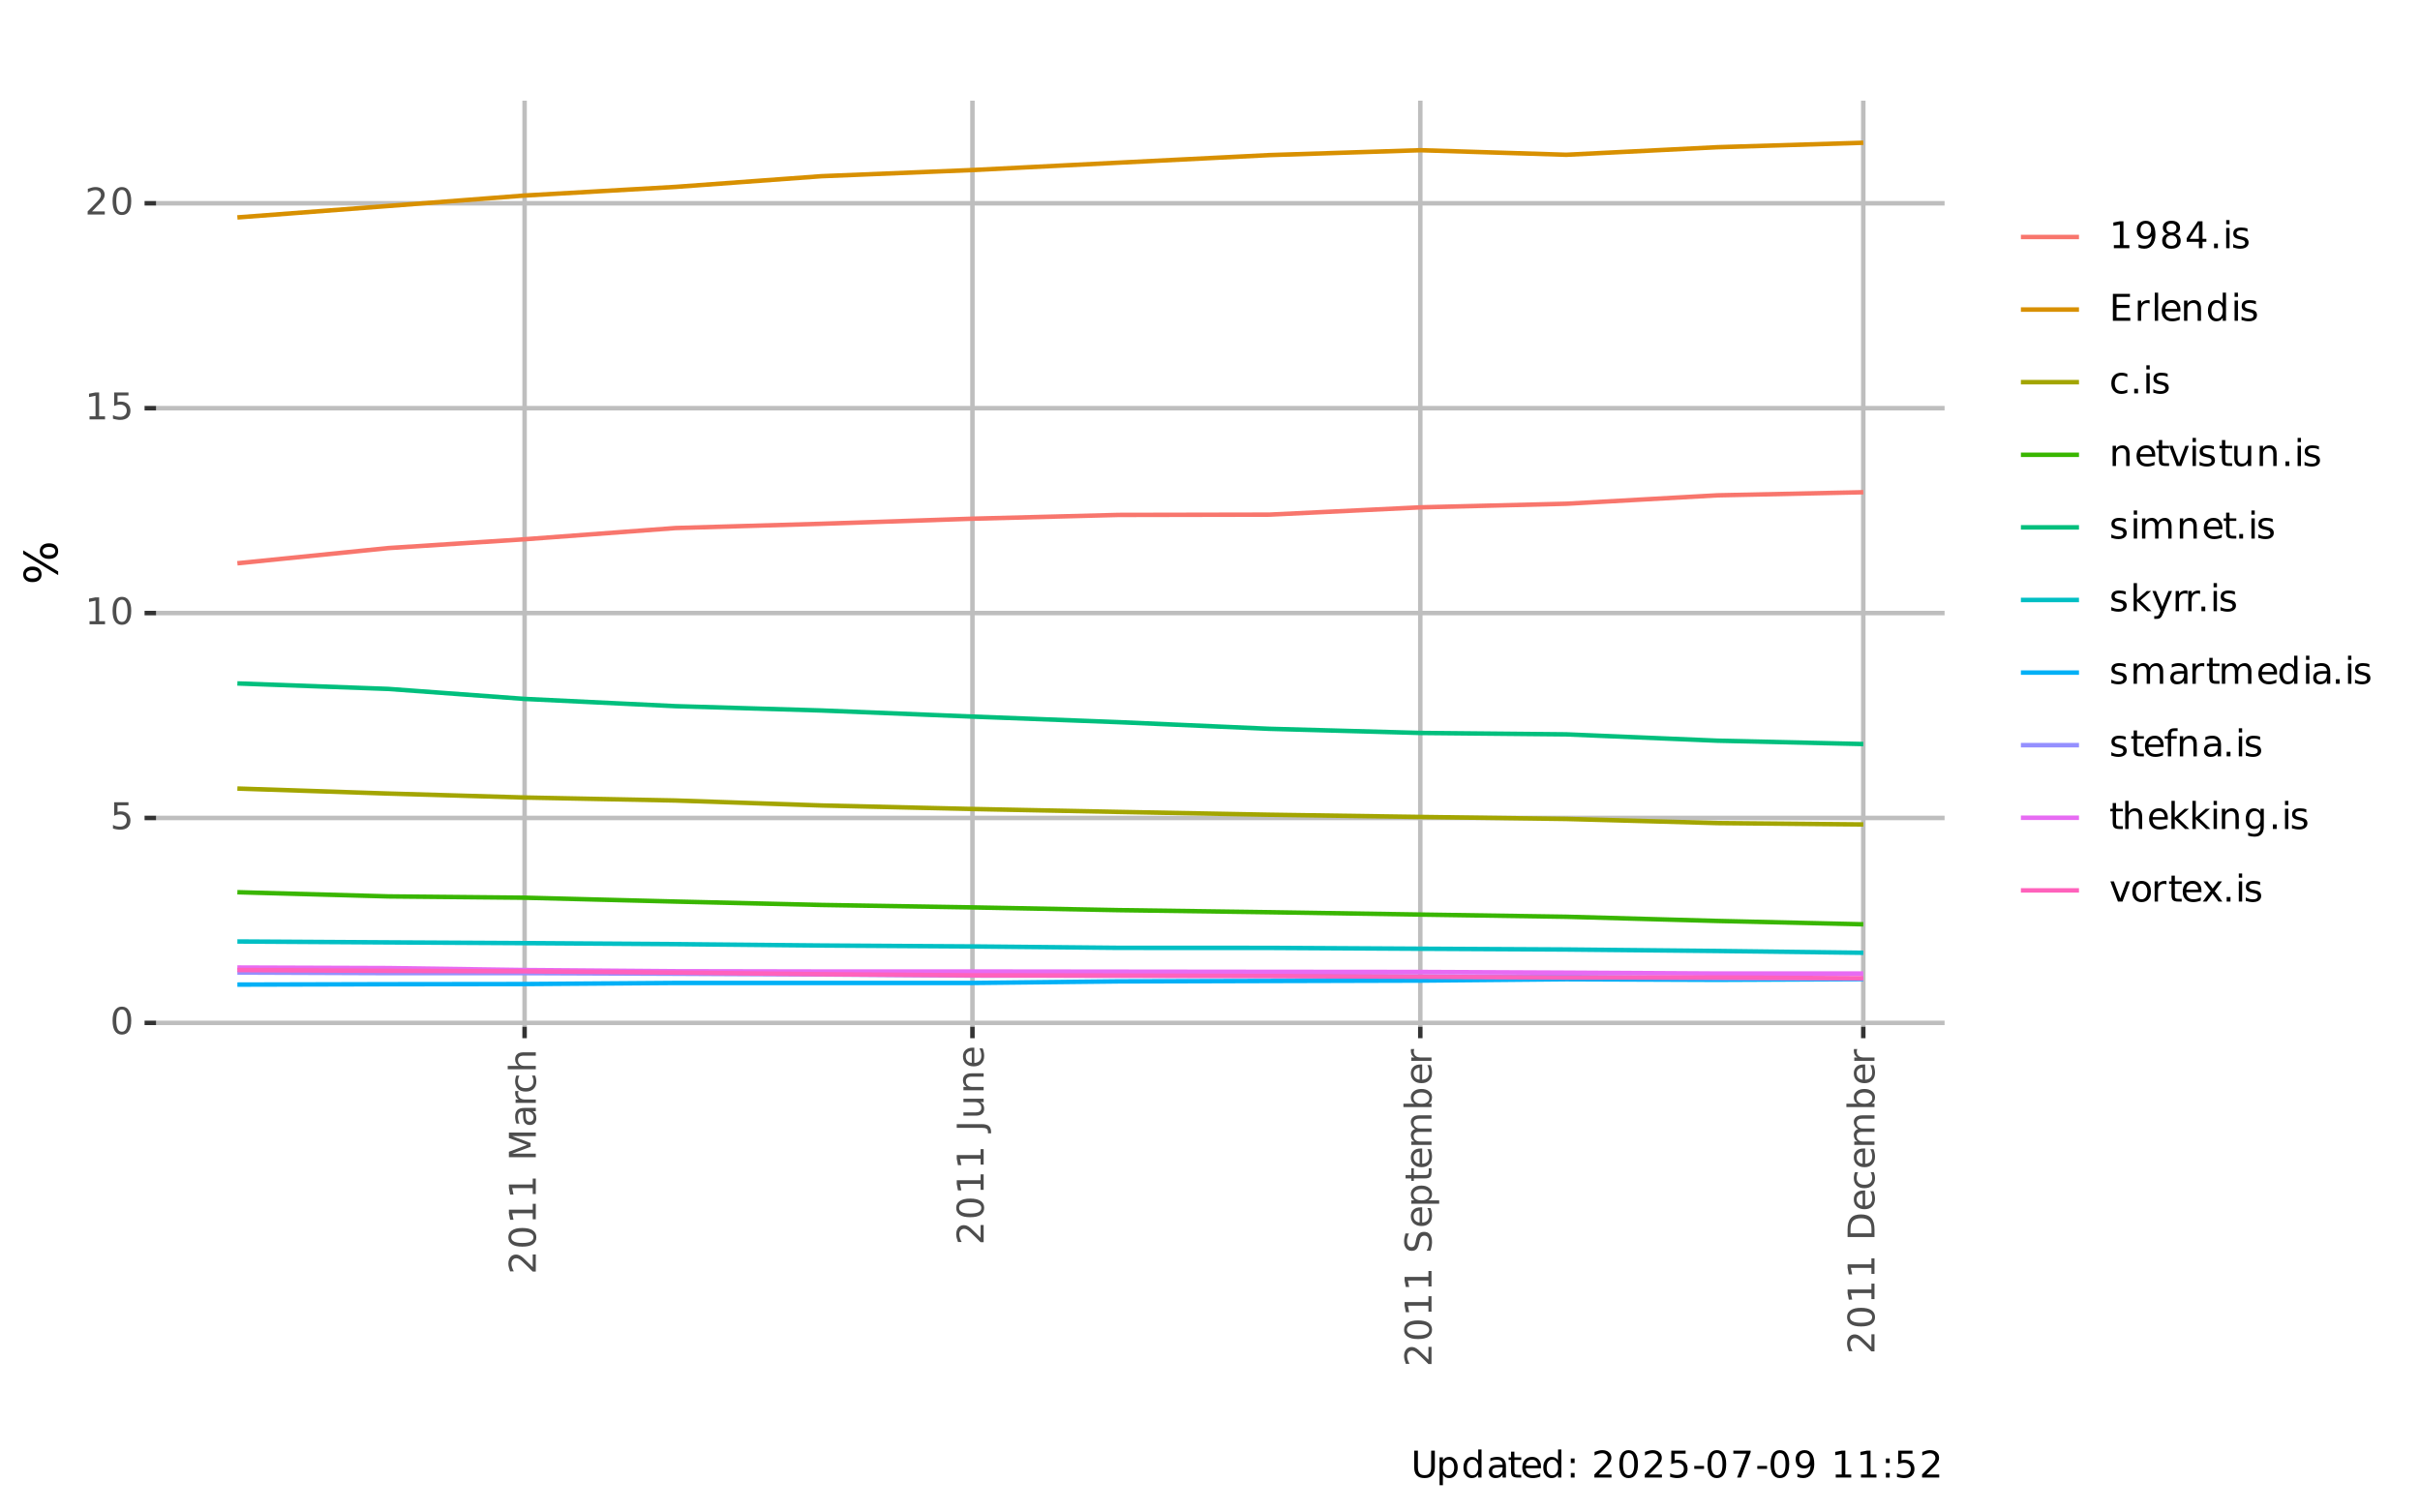 <?xml version="1.0" encoding="UTF-8"?>
<svg xmlns="http://www.w3.org/2000/svg" xmlns:xlink="http://www.w3.org/1999/xlink" width="576" height="360" viewBox="0 0 576 360">
<defs>
<g>
<g id="glyph-0-0">
<path d="M 2.797 -5.844 C 2.348 -5.844 2.008 -5.617 1.781 -5.172 C 1.562 -4.734 1.453 -4.078 1.453 -3.203 C 1.453 -2.316 1.562 -1.656 1.781 -1.219 C 2.008 -0.781 2.348 -0.562 2.797 -0.562 C 3.242 -0.562 3.578 -0.781 3.797 -1.219 C 4.023 -1.656 4.141 -2.316 4.141 -3.203 C 4.141 -4.078 4.023 -4.734 3.797 -5.172 C 3.578 -5.617 3.242 -5.844 2.797 -5.844 Z M 2.797 -6.531 C 3.516 -6.531 4.062 -6.242 4.438 -5.672 C 4.82 -5.109 5.016 -4.285 5.016 -3.203 C 5.016 -2.117 4.82 -1.289 4.438 -0.719 C 4.062 -0.156 3.516 0.125 2.797 0.125 C 2.078 0.125 1.523 -0.156 1.141 -0.719 C 0.766 -1.289 0.578 -2.117 0.578 -3.203 C 0.578 -4.285 0.766 -5.109 1.141 -5.672 C 1.523 -6.242 2.078 -6.531 2.797 -6.531 Z M 2.797 -6.531 "/>
</g>
<g id="glyph-0-1">
<path d="M 0.953 -6.406 L 4.359 -6.406 L 4.359 -5.688 L 1.75 -5.688 L 1.75 -4.109 C 1.875 -4.148 2 -4.18 2.125 -4.203 C 2.25 -4.223 2.375 -4.234 2.5 -4.234 C 3.219 -4.234 3.785 -4.035 4.203 -3.641 C 4.617 -3.254 4.828 -2.727 4.828 -2.062 C 4.828 -1.363 4.613 -0.82 4.188 -0.438 C 3.758 -0.062 3.148 0.125 2.359 0.125 C 2.098 0.125 1.828 0.098 1.547 0.047 C 1.266 0.004 0.973 -0.062 0.672 -0.156 L 0.672 -1.016 C 0.93 -0.879 1.195 -0.773 1.469 -0.703 C 1.75 -0.641 2.039 -0.609 2.344 -0.609 C 2.844 -0.609 3.234 -0.738 3.516 -1 C 3.805 -1.258 3.953 -1.613 3.953 -2.062 C 3.953 -2.508 3.805 -2.863 3.516 -3.125 C 3.234 -3.383 2.844 -3.516 2.344 -3.516 C 2.113 -3.516 1.883 -3.488 1.656 -3.438 C 1.426 -3.383 1.191 -3.301 0.953 -3.188 Z M 0.953 -6.406 "/>
</g>
<g id="glyph-0-2">
<path d="M 1.094 -0.734 L 2.516 -0.734 L 2.516 -5.625 L 0.969 -5.312 L 0.969 -6.109 L 2.5 -6.406 L 3.375 -6.406 L 3.375 -0.734 L 4.781 -0.734 L 4.781 0 L 1.094 0 Z M 1.094 -0.734 "/>
</g>
<g id="glyph-0-3">
<path d="M 1.688 -0.734 L 4.719 -0.734 L 4.719 0 L 0.641 0 L 0.641 -0.734 C 0.973 -1.066 1.422 -1.52 1.984 -2.094 C 2.555 -2.676 2.914 -3.051 3.062 -3.219 C 3.344 -3.531 3.535 -3.789 3.641 -4 C 3.754 -4.219 3.812 -4.43 3.812 -4.641 C 3.812 -4.984 3.691 -5.258 3.453 -5.469 C 3.211 -5.688 2.898 -5.797 2.516 -5.797 C 2.242 -5.797 1.957 -5.75 1.656 -5.656 C 1.352 -5.562 1.031 -5.422 0.688 -5.234 L 0.688 -6.109 C 1.039 -6.242 1.367 -6.348 1.672 -6.422 C 1.973 -6.492 2.25 -6.531 2.5 -6.531 C 3.164 -6.531 3.695 -6.363 4.094 -6.031 C 4.488 -5.695 4.688 -5.254 4.688 -4.703 C 4.688 -4.43 4.633 -4.176 4.531 -3.938 C 4.438 -3.707 4.258 -3.43 4 -3.109 C 3.926 -3.023 3.695 -2.785 3.312 -2.391 C 2.926 -1.992 2.383 -1.441 1.688 -0.734 Z M 1.688 -0.734 "/>
</g>
<g id="glyph-0-4">
<path d="M 0.969 -0.141 L 0.969 -0.922 C 1.188 -0.816 1.406 -0.738 1.625 -0.688 C 1.852 -0.633 2.07 -0.609 2.281 -0.609 C 2.852 -0.609 3.289 -0.801 3.594 -1.188 C 3.895 -1.57 4.066 -2.156 4.109 -2.938 C 3.941 -2.688 3.727 -2.492 3.469 -2.359 C 3.219 -2.234 2.941 -2.172 2.641 -2.172 C 1.992 -2.172 1.484 -2.363 1.109 -2.75 C 0.734 -3.145 0.547 -3.676 0.547 -4.344 C 0.547 -5 0.738 -5.523 1.125 -5.922 C 1.52 -6.328 2.039 -6.531 2.688 -6.531 C 3.438 -6.531 4.004 -6.242 4.391 -5.672 C 4.785 -5.109 4.984 -4.285 4.984 -3.203 C 4.984 -2.191 4.742 -1.383 4.266 -0.781 C 3.785 -0.176 3.141 0.125 2.328 0.125 C 2.109 0.125 1.883 0.102 1.656 0.062 C 1.438 0.02 1.207 -0.047 0.969 -0.141 Z M 2.688 -2.859 C 3.082 -2.859 3.391 -2.988 3.609 -3.25 C 3.836 -3.52 3.953 -3.883 3.953 -4.344 C 3.953 -4.801 3.836 -5.164 3.609 -5.438 C 3.391 -5.707 3.082 -5.844 2.688 -5.844 C 2.301 -5.844 1.992 -5.707 1.766 -5.438 C 1.535 -5.164 1.422 -4.801 1.422 -4.344 C 1.422 -3.883 1.535 -3.52 1.766 -3.25 C 1.992 -2.988 2.301 -2.859 2.688 -2.859 Z M 2.688 -2.859 "/>
</g>
<g id="glyph-0-5">
<path d="M 2.797 -3.047 C 2.379 -3.047 2.051 -2.938 1.812 -2.719 C 1.582 -2.5 1.469 -2.191 1.469 -1.797 C 1.469 -1.41 1.582 -1.109 1.812 -0.891 C 2.051 -0.672 2.379 -0.562 2.797 -0.562 C 3.211 -0.562 3.535 -0.672 3.766 -0.891 C 4.004 -1.117 4.125 -1.422 4.125 -1.797 C 4.125 -2.191 4.004 -2.5 3.766 -2.719 C 3.535 -2.938 3.211 -3.047 2.797 -3.047 Z M 1.922 -3.422 C 1.555 -3.504 1.27 -3.672 1.062 -3.922 C 0.852 -4.18 0.75 -4.492 0.75 -4.859 C 0.75 -5.379 0.93 -5.785 1.297 -6.078 C 1.66 -6.379 2.16 -6.531 2.797 -6.531 C 3.43 -6.531 3.93 -6.379 4.297 -6.078 C 4.66 -5.785 4.844 -5.379 4.844 -4.859 C 4.844 -4.492 4.738 -4.18 4.531 -3.922 C 4.32 -3.672 4.035 -3.504 3.672 -3.422 C 4.086 -3.316 4.41 -3.125 4.641 -2.844 C 4.879 -2.562 5 -2.211 5 -1.797 C 5 -1.18 4.805 -0.707 4.422 -0.375 C 4.047 -0.039 3.504 0.125 2.797 0.125 C 2.086 0.125 1.539 -0.039 1.156 -0.375 C 0.781 -0.707 0.594 -1.18 0.594 -1.797 C 0.594 -2.211 0.707 -2.562 0.938 -2.844 C 1.176 -3.125 1.504 -3.316 1.922 -3.422 Z M 1.609 -4.781 C 1.609 -4.445 1.711 -4.188 1.922 -4 C 2.129 -3.82 2.422 -3.734 2.797 -3.734 C 3.172 -3.734 3.461 -3.82 3.672 -4 C 3.879 -4.188 3.984 -4.445 3.984 -4.781 C 3.984 -5.113 3.879 -5.375 3.672 -5.562 C 3.461 -5.75 3.172 -5.844 2.797 -5.844 C 2.422 -5.844 2.129 -5.75 1.922 -5.562 C 1.711 -5.375 1.609 -5.113 1.609 -4.781 Z M 1.609 -4.781 "/>
</g>
<g id="glyph-0-6">
<path d="M 3.328 -5.656 L 1.141 -2.234 L 3.328 -2.234 Z M 3.094 -6.406 L 4.188 -6.406 L 4.188 -2.234 L 5.109 -2.234 L 5.109 -1.516 L 4.188 -1.516 L 4.188 0 L 3.328 0 L 3.328 -1.516 L 0.422 -1.516 L 0.422 -2.344 Z M 3.094 -6.406 "/>
</g>
<g id="glyph-0-7">
<path d="M 0.938 -1.094 L 1.844 -1.094 L 1.844 0 L 0.938 0 Z M 0.938 -1.094 "/>
</g>
<g id="glyph-0-8">
<path d="M 0.828 -4.812 L 1.625 -4.812 L 1.625 0 L 0.828 0 Z M 0.828 -6.688 L 1.625 -6.688 L 1.625 -5.688 L 0.828 -5.688 Z M 0.828 -6.688 "/>
</g>
<g id="glyph-0-9">
<path d="M 3.891 -4.672 L 3.891 -3.922 C 3.672 -4.035 3.441 -4.117 3.203 -4.172 C 2.961 -4.234 2.711 -4.266 2.453 -4.266 C 2.055 -4.266 1.758 -4.203 1.562 -4.078 C 1.375 -3.961 1.281 -3.785 1.281 -3.547 C 1.281 -3.359 1.348 -3.211 1.484 -3.109 C 1.629 -3.004 1.91 -2.906 2.328 -2.812 L 2.609 -2.75 C 3.16 -2.633 3.555 -2.469 3.797 -2.25 C 4.035 -2.031 4.156 -1.723 4.156 -1.328 C 4.156 -0.879 3.977 -0.523 3.625 -0.266 C 3.27 -0.004 2.785 0.125 2.172 0.125 C 1.91 0.125 1.641 0.098 1.359 0.047 C 1.078 -0.004 0.785 -0.078 0.484 -0.172 L 0.484 -1 C 0.773 -0.844 1.062 -0.723 1.344 -0.641 C 1.625 -0.566 1.906 -0.531 2.188 -0.531 C 2.551 -0.531 2.832 -0.594 3.031 -0.719 C 3.238 -0.852 3.344 -1.035 3.344 -1.266 C 3.344 -1.484 3.27 -1.648 3.125 -1.766 C 2.977 -1.879 2.66 -1.988 2.172 -2.094 L 1.906 -2.156 C 1.406 -2.258 1.047 -2.414 0.828 -2.625 C 0.617 -2.844 0.516 -3.141 0.516 -3.516 C 0.516 -3.961 0.672 -4.305 0.984 -4.547 C 1.305 -4.797 1.766 -4.922 2.359 -4.922 C 2.648 -4.922 2.922 -4.898 3.172 -4.859 C 3.43 -4.816 3.672 -4.754 3.891 -4.672 Z M 3.891 -4.672 "/>
</g>
<g id="glyph-0-10">
<path d="M 0.859 -6.406 L 4.922 -6.406 L 4.922 -5.688 L 1.734 -5.688 L 1.734 -3.781 L 4.781 -3.781 L 4.781 -3.047 L 1.734 -3.047 L 1.734 -0.734 L 5 -0.734 L 5 0 L 0.859 0 Z M 0.859 -6.406 "/>
</g>
<g id="glyph-0-11">
<path d="M 3.609 -4.078 C 3.523 -4.129 3.43 -4.164 3.328 -4.188 C 3.223 -4.207 3.109 -4.219 2.984 -4.219 C 2.535 -4.219 2.191 -4.07 1.953 -3.781 C 1.711 -3.488 1.594 -3.07 1.594 -2.531 L 1.594 0 L 0.797 0 L 0.797 -4.812 L 1.594 -4.812 L 1.594 -4.062 C 1.758 -4.352 1.973 -4.566 2.234 -4.703 C 2.504 -4.848 2.832 -4.922 3.219 -4.922 C 3.27 -4.922 3.328 -4.914 3.391 -4.906 C 3.453 -4.906 3.523 -4.898 3.609 -4.891 Z M 3.609 -4.078 "/>
</g>
<g id="glyph-0-12">
<path d="M 0.828 -6.688 L 1.625 -6.688 L 1.625 0 L 0.828 0 Z M 0.828 -6.688 "/>
</g>
<g id="glyph-0-13">
<path d="M 4.938 -2.609 L 4.938 -2.219 L 1.312 -2.219 C 1.344 -1.676 1.504 -1.258 1.797 -0.969 C 2.086 -0.688 2.5 -0.547 3.031 -0.547 C 3.332 -0.547 3.625 -0.582 3.906 -0.656 C 4.195 -0.727 4.484 -0.844 4.766 -1 L 4.766 -0.25 C 4.473 -0.125 4.176 -0.031 3.875 0.031 C 3.582 0.094 3.285 0.125 2.984 0.125 C 2.211 0.125 1.602 -0.098 1.156 -0.547 C 0.707 -0.992 0.484 -1.598 0.484 -2.359 C 0.484 -3.148 0.695 -3.773 1.125 -4.234 C 1.551 -4.691 2.125 -4.922 2.844 -4.922 C 3.488 -4.922 4 -4.711 4.375 -4.297 C 4.75 -3.879 4.938 -3.316 4.938 -2.609 Z M 4.156 -2.828 C 4.145 -3.266 4.02 -3.609 3.781 -3.859 C 3.551 -4.117 3.242 -4.25 2.859 -4.25 C 2.41 -4.25 2.051 -4.125 1.781 -3.875 C 1.52 -3.633 1.367 -3.285 1.328 -2.828 Z M 4.156 -2.828 "/>
</g>
<g id="glyph-0-14">
<path d="M 4.828 -2.906 L 4.828 0 L 4.031 0 L 4.031 -2.875 C 4.031 -3.332 3.941 -3.672 3.766 -3.891 C 3.586 -4.117 3.32 -4.234 2.969 -4.234 C 2.539 -4.234 2.203 -4.098 1.953 -3.828 C 1.711 -3.555 1.594 -3.188 1.594 -2.719 L 1.594 0 L 0.797 0 L 0.797 -4.812 L 1.594 -4.812 L 1.594 -4.062 C 1.781 -4.352 2 -4.566 2.25 -4.703 C 2.508 -4.848 2.812 -4.922 3.156 -4.922 C 3.707 -4.922 4.125 -4.75 4.406 -4.406 C 4.688 -4.07 4.828 -3.57 4.828 -2.906 Z M 4.828 -2.906 "/>
</g>
<g id="glyph-0-15">
<path d="M 4 -4.078 L 4 -6.688 L 4.781 -6.688 L 4.781 0 L 4 0 L 4 -0.719 C 3.832 -0.438 3.617 -0.223 3.359 -0.078 C 3.109 0.055 2.805 0.125 2.453 0.125 C 1.867 0.125 1.395 -0.102 1.031 -0.562 C 0.664 -1.031 0.484 -1.645 0.484 -2.406 C 0.484 -3.156 0.664 -3.758 1.031 -4.219 C 1.395 -4.688 1.867 -4.922 2.453 -4.922 C 2.805 -4.922 3.109 -4.852 3.359 -4.719 C 3.617 -4.582 3.832 -4.367 4 -4.078 Z M 1.297 -2.406 C 1.297 -1.82 1.414 -1.363 1.656 -1.031 C 1.895 -0.695 2.223 -0.531 2.641 -0.531 C 3.055 -0.531 3.383 -0.695 3.625 -1.031 C 3.875 -1.363 4 -1.82 4 -2.406 C 4 -2.977 3.875 -3.43 3.625 -3.766 C 3.383 -4.098 3.055 -4.266 2.641 -4.266 C 2.223 -4.266 1.895 -4.098 1.656 -3.766 C 1.414 -3.43 1.297 -2.977 1.297 -2.406 Z M 1.297 -2.406 "/>
</g>
<g id="glyph-0-16">
<path d="M 4.297 -4.625 L 4.297 -3.891 C 4.066 -4.016 3.836 -4.102 3.609 -4.156 C 3.391 -4.219 3.164 -4.25 2.938 -4.25 C 2.426 -4.25 2.023 -4.086 1.734 -3.766 C 1.453 -3.441 1.312 -2.988 1.312 -2.406 C 1.312 -1.812 1.453 -1.352 1.734 -1.031 C 2.023 -0.707 2.426 -0.547 2.938 -0.547 C 3.164 -0.547 3.391 -0.578 3.609 -0.641 C 3.836 -0.703 4.066 -0.797 4.297 -0.922 L 4.297 -0.188 C 4.066 -0.082 3.832 -0.004 3.594 0.047 C 3.363 0.098 3.117 0.125 2.859 0.125 C 2.129 0.125 1.551 -0.098 1.125 -0.547 C 0.695 -1.004 0.484 -1.625 0.484 -2.406 C 0.484 -3.188 0.695 -3.801 1.125 -4.25 C 1.562 -4.695 2.156 -4.922 2.906 -4.922 C 3.145 -4.922 3.379 -4.895 3.609 -4.844 C 3.848 -4.801 4.078 -4.727 4.297 -4.625 Z M 4.297 -4.625 "/>
</g>
<g id="glyph-0-17">
<path d="M 1.609 -6.172 L 1.609 -4.812 L 3.234 -4.812 L 3.234 -4.203 L 1.609 -4.203 L 1.609 -1.578 C 1.609 -1.191 1.66 -0.941 1.766 -0.828 C 1.879 -0.711 2.098 -0.656 2.422 -0.656 L 3.234 -0.656 L 3.234 0 L 2.422 0 C 1.816 0 1.395 -0.113 1.156 -0.344 C 0.926 -0.57 0.812 -0.984 0.812 -1.578 L 0.812 -4.203 L 0.234 -4.203 L 0.234 -4.812 L 0.812 -4.812 L 0.812 -6.172 Z M 1.609 -6.172 "/>
</g>
<g id="glyph-0-18">
<path d="M 0.266 -4.812 L 1.094 -4.812 L 2.609 -0.766 L 4.109 -4.812 L 4.938 -4.812 L 3.141 0 L 2.062 0 Z M 0.266 -4.812 "/>
</g>
<g id="glyph-0-19">
<path d="M 0.75 -1.906 L 0.75 -4.812 L 1.531 -4.812 L 1.531 -1.922 C 1.531 -1.473 1.617 -1.133 1.797 -0.906 C 1.984 -0.676 2.254 -0.562 2.609 -0.562 C 3.035 -0.562 3.367 -0.695 3.609 -0.969 C 3.859 -1.238 3.984 -1.609 3.984 -2.078 L 3.984 -4.812 L 4.781 -4.812 L 4.781 0 L 3.984 0 L 3.984 -0.734 C 3.797 -0.441 3.57 -0.223 3.312 -0.078 C 3.062 0.055 2.77 0.125 2.438 0.125 C 1.883 0.125 1.461 -0.047 1.172 -0.391 C 0.891 -0.734 0.75 -1.238 0.75 -1.906 Z M 2.734 -4.922 Z M 2.734 -4.922 "/>
</g>
<g id="glyph-0-20">
<path d="M 4.578 -3.891 C 4.773 -4.242 5.008 -4.504 5.281 -4.672 C 5.562 -4.836 5.883 -4.922 6.25 -4.922 C 6.75 -4.922 7.133 -4.742 7.406 -4.391 C 7.688 -4.047 7.828 -3.551 7.828 -2.906 L 7.828 0 L 7.031 0 L 7.031 -2.875 C 7.031 -3.332 6.945 -3.672 6.781 -3.891 C 6.613 -4.117 6.363 -4.234 6.031 -4.234 C 5.625 -4.234 5.301 -4.098 5.062 -3.828 C 4.82 -3.555 4.703 -3.188 4.703 -2.719 L 4.703 0 L 3.906 0 L 3.906 -2.875 C 3.906 -3.344 3.82 -3.688 3.656 -3.906 C 3.5 -4.125 3.25 -4.234 2.906 -4.234 C 2.508 -4.234 2.191 -4.098 1.953 -3.828 C 1.711 -3.555 1.594 -3.188 1.594 -2.719 L 1.594 0 L 0.797 0 L 0.797 -4.812 L 1.594 -4.812 L 1.594 -4.062 C 1.77 -4.352 1.984 -4.566 2.234 -4.703 C 2.492 -4.848 2.797 -4.922 3.141 -4.922 C 3.484 -4.922 3.781 -4.832 4.031 -4.656 C 4.281 -4.477 4.461 -4.223 4.578 -3.891 Z M 4.578 -3.891 "/>
</g>
<g id="glyph-0-21">
<path d="M 0.797 -6.688 L 1.594 -6.688 L 1.594 -2.734 L 3.953 -4.812 L 4.969 -4.812 L 2.406 -2.562 L 5.062 0 L 4.031 0 L 1.594 -2.344 L 1.594 0 L 0.797 0 Z M 0.797 -6.688 "/>
</g>
<g id="glyph-0-22">
<path d="M 2.828 0.453 C 2.609 1.023 2.391 1.395 2.172 1.562 C 1.961 1.738 1.68 1.828 1.328 1.828 L 0.703 1.828 L 0.703 1.172 L 1.156 1.172 C 1.375 1.172 1.539 1.117 1.656 1.016 C 1.781 0.91 1.914 0.664 2.062 0.281 L 2.203 -0.078 L 0.266 -4.812 L 1.094 -4.812 L 2.609 -1.047 L 4.109 -4.812 L 4.938 -4.812 Z M 2.828 0.453 "/>
</g>
<g id="glyph-0-23">
<path d="M 3.016 -2.422 C 2.379 -2.422 1.938 -2.348 1.688 -2.203 C 1.438 -2.055 1.312 -1.805 1.312 -1.453 C 1.312 -1.172 1.406 -0.945 1.594 -0.781 C 1.781 -0.613 2.031 -0.531 2.344 -0.531 C 2.781 -0.531 3.129 -0.688 3.391 -1 C 3.66 -1.312 3.797 -1.723 3.797 -2.234 L 3.797 -2.422 Z M 4.594 -2.75 L 4.594 0 L 3.797 0 L 3.797 -0.734 C 3.617 -0.441 3.395 -0.223 3.125 -0.078 C 2.852 0.055 2.523 0.125 2.141 0.125 C 1.648 0.125 1.258 -0.008 0.969 -0.281 C 0.676 -0.562 0.531 -0.938 0.531 -1.406 C 0.531 -1.945 0.707 -2.352 1.062 -2.625 C 1.426 -2.895 1.969 -3.031 2.688 -3.031 L 3.797 -3.031 L 3.797 -3.109 C 3.797 -3.473 3.676 -3.754 3.438 -3.953 C 3.195 -4.148 2.863 -4.25 2.438 -4.25 C 2.156 -4.25 1.883 -4.219 1.625 -4.156 C 1.363 -4.094 1.113 -3.992 0.875 -3.859 L 0.875 -4.594 C 1.164 -4.707 1.445 -4.789 1.719 -4.844 C 1.988 -4.895 2.254 -4.922 2.516 -4.922 C 3.211 -4.922 3.734 -4.738 4.078 -4.375 C 4.422 -4.02 4.594 -3.477 4.594 -2.75 Z M 4.594 -2.75 "/>
</g>
<g id="glyph-0-24">
<path d="M 3.266 -6.688 L 3.266 -6.031 L 2.516 -6.031 C 2.223 -6.031 2.02 -5.973 1.906 -5.859 C 1.801 -5.742 1.75 -5.535 1.75 -5.234 L 1.75 -4.812 L 3.047 -4.812 L 3.047 -4.203 L 1.75 -4.203 L 1.75 0 L 0.953 0 L 0.953 -4.203 L 0.203 -4.203 L 0.203 -4.812 L 0.953 -4.812 L 0.953 -5.141 C 0.953 -5.68 1.078 -6.07 1.328 -6.312 C 1.578 -6.562 1.973 -6.688 2.516 -6.688 Z M 3.266 -6.688 "/>
</g>
<g id="glyph-0-25">
<path d="M 4.828 -2.906 L 4.828 0 L 4.031 0 L 4.031 -2.875 C 4.031 -3.332 3.941 -3.672 3.766 -3.891 C 3.586 -4.117 3.32 -4.234 2.969 -4.234 C 2.539 -4.234 2.203 -4.098 1.953 -3.828 C 1.711 -3.555 1.594 -3.188 1.594 -2.719 L 1.594 0 L 0.797 0 L 0.797 -6.688 L 1.594 -6.688 L 1.594 -4.062 C 1.781 -4.352 2 -4.566 2.25 -4.703 C 2.508 -4.848 2.812 -4.922 3.156 -4.922 C 3.707 -4.922 4.125 -4.75 4.406 -4.406 C 4.688 -4.07 4.828 -3.57 4.828 -2.906 Z M 4.828 -2.906 "/>
</g>
<g id="glyph-0-26">
<path d="M 4 -2.469 C 4 -3.031 3.879 -3.469 3.641 -3.781 C 3.398 -4.102 3.066 -4.266 2.641 -4.266 C 2.223 -4.266 1.895 -4.102 1.656 -3.781 C 1.414 -3.469 1.297 -3.031 1.297 -2.469 C 1.297 -1.895 1.414 -1.445 1.656 -1.125 C 1.895 -0.812 2.223 -0.656 2.641 -0.656 C 3.066 -0.656 3.398 -0.812 3.641 -1.125 C 3.879 -1.445 4 -1.895 4 -2.469 Z M 4.781 -0.594 C 4.781 0.219 4.598 0.82 4.234 1.219 C 3.867 1.625 3.312 1.828 2.562 1.828 C 2.289 1.828 2.031 1.805 1.781 1.766 C 1.531 1.723 1.289 1.66 1.062 1.578 L 1.062 0.812 C 1.289 0.938 1.52 1.023 1.75 1.078 C 1.977 1.141 2.207 1.172 2.438 1.172 C 2.957 1.172 3.348 1.035 3.609 0.766 C 3.867 0.492 4 0.086 4 -0.453 L 4 -0.844 C 3.832 -0.562 3.617 -0.348 3.359 -0.203 C 3.109 -0.066 2.805 0 2.453 0 C 1.859 0 1.379 -0.223 1.016 -0.672 C 0.66 -1.117 0.484 -1.719 0.484 -2.469 C 0.484 -3.207 0.66 -3.801 1.016 -4.25 C 1.379 -4.695 1.859 -4.922 2.453 -4.922 C 2.805 -4.922 3.109 -4.848 3.359 -4.703 C 3.617 -4.566 3.832 -4.359 4 -4.078 L 4 -4.812 L 4.781 -4.812 Z M 4.781 -0.594 "/>
</g>
<g id="glyph-0-27">
<path d="M 2.688 -4.25 C 2.27 -4.25 1.938 -4.082 1.688 -3.75 C 1.438 -3.426 1.312 -2.977 1.312 -2.406 C 1.312 -1.82 1.43 -1.363 1.672 -1.031 C 1.922 -0.707 2.258 -0.547 2.688 -0.547 C 3.113 -0.547 3.445 -0.711 3.688 -1.047 C 3.938 -1.379 4.062 -1.832 4.062 -2.406 C 4.062 -2.969 3.938 -3.414 3.688 -3.75 C 3.445 -4.082 3.113 -4.25 2.688 -4.25 Z M 2.688 -4.922 C 3.375 -4.922 3.914 -4.695 4.312 -4.25 C 4.707 -3.812 4.906 -3.195 4.906 -2.406 C 4.906 -1.613 4.707 -0.992 4.312 -0.547 C 3.914 -0.098 3.375 0.125 2.688 0.125 C 2 0.125 1.457 -0.098 1.062 -0.547 C 0.676 -0.992 0.484 -1.613 0.484 -2.406 C 0.484 -3.195 0.676 -3.812 1.062 -4.25 C 1.457 -4.695 2 -4.922 2.688 -4.922 Z M 2.688 -4.922 "/>
</g>
<g id="glyph-0-28">
<path d="M 4.828 -4.812 L 3.094 -2.469 L 4.922 0 L 3.984 0 L 2.578 -1.891 L 1.188 0 L 0.25 0 L 2.125 -2.516 L 0.406 -4.812 L 1.344 -4.812 L 2.625 -3.094 L 3.891 -4.812 Z M 4.828 -4.812 "/>
</g>
<g id="glyph-0-29">
<path d="M 0.766 -6.406 L 1.641 -6.406 L 1.641 -2.516 C 1.641 -1.828 1.766 -1.332 2.016 -1.031 C 2.266 -0.727 2.664 -0.578 3.219 -0.578 C 3.781 -0.578 4.18 -0.727 4.422 -1.031 C 4.672 -1.332 4.797 -1.828 4.797 -2.516 L 4.797 -6.406 L 5.672 -6.406 L 5.672 -2.406 C 5.672 -1.57 5.461 -0.941 5.047 -0.516 C 4.641 -0.086 4.031 0.125 3.219 0.125 C 2.406 0.125 1.789 -0.086 1.375 -0.516 C 0.969 -0.941 0.766 -1.57 0.766 -2.406 Z M 0.766 -6.406 "/>
</g>
<g id="glyph-0-30">
<path d="M 1.594 -0.719 L 1.594 1.828 L 0.797 1.828 L 0.797 -4.812 L 1.594 -4.812 L 1.594 -4.078 C 1.758 -4.367 1.969 -4.582 2.219 -4.719 C 2.477 -4.852 2.781 -4.922 3.125 -4.922 C 3.707 -4.922 4.18 -4.688 4.547 -4.219 C 4.922 -3.758 5.109 -3.156 5.109 -2.406 C 5.109 -1.645 4.922 -1.031 4.547 -0.562 C 4.18 -0.102 3.707 0.125 3.125 0.125 C 2.781 0.125 2.477 0.055 2.219 -0.078 C 1.969 -0.223 1.758 -0.438 1.594 -0.719 Z M 4.281 -2.406 C 4.281 -2.977 4.16 -3.43 3.922 -3.766 C 3.68 -4.098 3.352 -4.266 2.938 -4.266 C 2.52 -4.266 2.191 -4.098 1.953 -3.766 C 1.711 -3.43 1.594 -2.977 1.594 -2.406 C 1.594 -1.82 1.711 -1.363 1.953 -1.031 C 2.191 -0.695 2.52 -0.531 2.938 -0.531 C 3.352 -0.531 3.68 -0.695 3.922 -1.031 C 4.16 -1.363 4.281 -1.82 4.281 -2.406 Z M 4.281 -2.406 "/>
</g>
<g id="glyph-0-31">
<path d="M 1.031 -1.094 L 1.938 -1.094 L 1.938 0 L 1.031 0 Z M 1.031 -4.547 L 1.938 -4.547 L 1.938 -3.453 L 1.031 -3.453 Z M 1.031 -4.547 "/>
</g>
<g id="glyph-0-32">
</g>
<g id="glyph-0-33">
<path d="M 0.422 -2.766 L 2.75 -2.766 L 2.75 -2.062 L 0.422 -2.062 Z M 0.422 -2.766 "/>
</g>
<g id="glyph-0-34">
<path d="M 0.719 -6.406 L 4.844 -6.406 L 4.844 -6.047 L 2.516 0 L 1.609 0 L 3.797 -5.688 L 0.719 -5.688 Z M 0.719 -6.406 "/>
</g>
<g id="glyph-1-0">
<path d="M -0.734 -1.688 L -0.734 -4.719 L 0 -4.719 L 0 -0.641 L -0.734 -0.641 C -1.066 -0.973 -1.52 -1.422 -2.094 -1.984 C -2.676 -2.555 -3.051 -2.914 -3.219 -3.062 C -3.531 -3.344 -3.789 -3.535 -4 -3.641 C -4.219 -3.754 -4.43 -3.812 -4.641 -3.812 C -4.984 -3.812 -5.258 -3.691 -5.469 -3.453 C -5.688 -3.211 -5.797 -2.898 -5.797 -2.516 C -5.797 -2.242 -5.75 -1.957 -5.656 -1.656 C -5.562 -1.352 -5.422 -1.031 -5.234 -0.688 L -6.109 -0.688 C -6.242 -1.039 -6.348 -1.367 -6.422 -1.672 C -6.492 -1.973 -6.531 -2.25 -6.531 -2.5 C -6.531 -3.164 -6.363 -3.695 -6.031 -4.094 C -5.695 -4.488 -5.254 -4.688 -4.703 -4.688 C -4.43 -4.688 -4.176 -4.633 -3.938 -4.531 C -3.707 -4.438 -3.43 -4.258 -3.109 -4 C -3.023 -3.926 -2.785 -3.695 -2.391 -3.312 C -1.992 -2.926 -1.441 -2.383 -0.734 -1.688 Z M -0.734 -1.688 "/>
</g>
<g id="glyph-1-1">
<path d="M -5.844 -2.797 C -5.844 -2.348 -5.617 -2.008 -5.172 -1.781 C -4.734 -1.562 -4.078 -1.453 -3.203 -1.453 C -2.316 -1.453 -1.656 -1.562 -1.219 -1.781 C -0.781 -2.008 -0.562 -2.348 -0.562 -2.797 C -0.562 -3.242 -0.781 -3.578 -1.219 -3.797 C -1.656 -4.023 -2.316 -4.141 -3.203 -4.141 C -4.078 -4.141 -4.734 -4.023 -5.172 -3.797 C -5.617 -3.578 -5.844 -3.242 -5.844 -2.797 Z M -6.531 -2.797 C -6.531 -3.516 -6.242 -4.062 -5.672 -4.438 C -5.109 -4.82 -4.285 -5.016 -3.203 -5.016 C -2.117 -5.016 -1.289 -4.82 -0.719 -4.438 C -0.156 -4.062 0.125 -3.516 0.125 -2.797 C 0.125 -2.078 -0.156 -1.523 -0.719 -1.141 C -1.289 -0.766 -2.117 -0.578 -3.203 -0.578 C -4.285 -0.578 -5.109 -0.766 -5.672 -1.141 C -6.242 -1.523 -6.531 -2.078 -6.531 -2.797 Z M -6.531 -2.797 "/>
</g>
<g id="glyph-1-2">
<path d="M -0.734 -1.094 L -0.734 -2.516 L -5.625 -2.516 L -5.312 -0.969 L -6.109 -0.969 L -6.406 -2.5 L -6.406 -3.375 L -0.734 -3.375 L -0.734 -4.781 L 0 -4.781 L 0 -1.094 Z M -0.734 -1.094 "/>
</g>
<g id="glyph-1-3">
</g>
<g id="glyph-1-4">
<path d="M -6.406 -0.859 L -6.406 -2.156 L -2.047 -3.797 L -6.406 -5.438 L -6.406 -6.734 L 0 -6.734 L 0 -5.891 L -5.625 -5.891 L -1.234 -4.234 L -1.234 -3.359 L -5.625 -1.703 L 0 -1.703 L 0 -0.859 Z M -6.406 -0.859 "/>
</g>
<g id="glyph-1-5">
<path d="M -2.422 -3.016 C -2.422 -2.379 -2.348 -1.938 -2.203 -1.688 C -2.055 -1.438 -1.805 -1.312 -1.453 -1.312 C -1.172 -1.312 -0.945 -1.406 -0.781 -1.594 C -0.613 -1.781 -0.531 -2.031 -0.531 -2.344 C -0.531 -2.781 -0.688 -3.129 -1 -3.391 C -1.312 -3.66 -1.723 -3.797 -2.234 -3.797 L -2.422 -3.797 Z M -2.75 -4.594 L 0 -4.594 L 0 -3.797 L -0.734 -3.797 C -0.441 -3.617 -0.223 -3.395 -0.078 -3.125 C 0.055 -2.852 0.125 -2.523 0.125 -2.141 C 0.125 -1.648 -0.008 -1.258 -0.281 -0.969 C -0.562 -0.676 -0.938 -0.531 -1.406 -0.531 C -1.945 -0.531 -2.352 -0.707 -2.625 -1.062 C -2.895 -1.426 -3.031 -1.969 -3.031 -2.688 L -3.031 -3.797 L -3.109 -3.797 C -3.473 -3.797 -3.754 -3.676 -3.953 -3.438 C -4.148 -3.195 -4.25 -2.863 -4.25 -2.438 C -4.25 -2.156 -4.219 -1.883 -4.156 -1.625 C -4.094 -1.363 -3.992 -1.113 -3.859 -0.875 L -4.594 -0.875 C -4.707 -1.164 -4.789 -1.445 -4.844 -1.719 C -4.895 -1.988 -4.922 -2.254 -4.922 -2.516 C -4.922 -3.211 -4.738 -3.734 -4.375 -4.078 C -4.02 -4.422 -3.477 -4.594 -2.75 -4.594 Z M -2.75 -4.594 "/>
</g>
<g id="glyph-1-6">
<path d="M -4.078 -3.609 C -4.129 -3.523 -4.164 -3.43 -4.188 -3.328 C -4.207 -3.223 -4.219 -3.109 -4.219 -2.984 C -4.219 -2.535 -4.07 -2.191 -3.781 -1.953 C -3.488 -1.711 -3.07 -1.594 -2.531 -1.594 L 0 -1.594 L 0 -0.797 L -4.812 -0.797 L -4.812 -1.594 L -4.062 -1.594 C -4.352 -1.758 -4.566 -1.973 -4.703 -2.234 C -4.848 -2.504 -4.922 -2.832 -4.922 -3.219 C -4.922 -3.27 -4.914 -3.328 -4.906 -3.391 C -4.906 -3.453 -4.898 -3.523 -4.891 -3.609 Z M -4.078 -3.609 "/>
</g>
<g id="glyph-1-7">
<path d="M -4.625 -4.297 L -3.891 -4.297 C -4.016 -4.066 -4.102 -3.836 -4.156 -3.609 C -4.219 -3.391 -4.25 -3.164 -4.25 -2.938 C -4.25 -2.426 -4.086 -2.023 -3.766 -1.734 C -3.441 -1.453 -2.988 -1.312 -2.406 -1.312 C -1.812 -1.312 -1.352 -1.453 -1.031 -1.734 C -0.707 -2.023 -0.547 -2.426 -0.547 -2.938 C -0.547 -3.164 -0.578 -3.391 -0.641 -3.609 C -0.703 -3.836 -0.797 -4.066 -0.922 -4.297 L -0.188 -4.297 C -0.082 -4.066 -0.004 -3.832 0.047 -3.594 C 0.098 -3.363 0.125 -3.117 0.125 -2.859 C 0.125 -2.129 -0.098 -1.551 -0.547 -1.125 C -1.004 -0.695 -1.625 -0.484 -2.406 -0.484 C -3.188 -0.484 -3.801 -0.695 -4.25 -1.125 C -4.695 -1.562 -4.922 -2.156 -4.922 -2.906 C -4.922 -3.145 -4.895 -3.379 -4.844 -3.609 C -4.801 -3.848 -4.727 -4.078 -4.625 -4.297 Z M -4.625 -4.297 "/>
</g>
<g id="glyph-1-8">
<path d="M -2.906 -4.828 L 0 -4.828 L 0 -4.031 L -2.875 -4.031 C -3.332 -4.031 -3.672 -3.941 -3.891 -3.766 C -4.117 -3.586 -4.234 -3.32 -4.234 -2.969 C -4.234 -2.539 -4.098 -2.203 -3.828 -1.953 C -3.555 -1.711 -3.188 -1.594 -2.719 -1.594 L 0 -1.594 L 0 -0.797 L -6.688 -0.797 L -6.688 -1.594 L -4.062 -1.594 C -4.352 -1.781 -4.566 -2 -4.703 -2.25 C -4.848 -2.508 -4.922 -2.812 -4.922 -3.156 C -4.922 -3.707 -4.75 -4.125 -4.406 -4.406 C -4.07 -4.688 -3.57 -4.828 -2.906 -4.828 Z M -2.906 -4.828 "/>
</g>
<g id="glyph-1-9">
<path d="M -6.406 -0.859 L -6.406 -1.734 L -0.453 -1.734 C 0.328 -1.734 0.891 -1.582 1.234 -1.281 C 1.586 -0.988 1.766 -0.52 1.766 0.125 L 1.766 0.453 L 1.031 0.453 L 1.031 0.188 C 1.031 -0.195 0.922 -0.469 0.703 -0.625 C 0.492 -0.781 0.109 -0.859 -0.453 -0.859 Z M -6.406 -0.859 "/>
</g>
<g id="glyph-1-10">
<path d="M -1.906 -0.75 L -4.812 -0.75 L -4.812 -1.531 L -1.922 -1.531 C -1.473 -1.531 -1.133 -1.617 -0.906 -1.797 C -0.676 -1.984 -0.562 -2.254 -0.562 -2.609 C -0.562 -3.035 -0.695 -3.367 -0.969 -3.609 C -1.238 -3.859 -1.609 -3.984 -2.078 -3.984 L -4.812 -3.984 L -4.812 -4.781 L 0 -4.781 L 0 -3.984 L -0.734 -3.984 C -0.441 -3.797 -0.223 -3.57 -0.078 -3.312 C 0.055 -3.062 0.125 -2.77 0.125 -2.438 C 0.125 -1.883 -0.047 -1.461 -0.391 -1.172 C -0.734 -0.891 -1.238 -0.75 -1.906 -0.75 Z M -4.922 -2.734 Z M -4.922 -2.734 "/>
</g>
<g id="glyph-1-11">
<path d="M -2.906 -4.828 L 0 -4.828 L 0 -4.031 L -2.875 -4.031 C -3.332 -4.031 -3.672 -3.941 -3.891 -3.766 C -4.117 -3.586 -4.234 -3.32 -4.234 -2.969 C -4.234 -2.539 -4.098 -2.203 -3.828 -1.953 C -3.555 -1.711 -3.188 -1.594 -2.719 -1.594 L 0 -1.594 L 0 -0.797 L -4.812 -0.797 L -4.812 -1.594 L -4.062 -1.594 C -4.352 -1.781 -4.566 -2 -4.703 -2.25 C -4.848 -2.508 -4.922 -2.812 -4.922 -3.156 C -4.922 -3.707 -4.75 -4.125 -4.406 -4.406 C -4.07 -4.688 -3.57 -4.828 -2.906 -4.828 Z M -2.906 -4.828 "/>
</g>
<g id="glyph-1-12">
<path d="M -2.609 -4.938 L -2.219 -4.938 L -2.219 -1.312 C -1.676 -1.344 -1.258 -1.504 -0.969 -1.797 C -0.688 -2.086 -0.547 -2.5 -0.547 -3.031 C -0.547 -3.332 -0.582 -3.625 -0.656 -3.906 C -0.727 -4.195 -0.844 -4.484 -1 -4.766 L -0.25 -4.766 C -0.125 -4.473 -0.031 -4.176 0.031 -3.875 C 0.094 -3.582 0.125 -3.285 0.125 -2.984 C 0.125 -2.211 -0.098 -1.602 -0.547 -1.156 C -0.992 -0.707 -1.598 -0.484 -2.359 -0.484 C -3.148 -0.484 -3.773 -0.695 -4.234 -1.125 C -4.691 -1.551 -4.922 -2.125 -4.922 -2.844 C -4.922 -3.488 -4.711 -4 -4.297 -4.375 C -3.879 -4.75 -3.316 -4.938 -2.609 -4.938 Z M -2.828 -4.156 C -3.266 -4.145 -3.609 -4.02 -3.859 -3.781 C -4.117 -3.551 -4.25 -3.242 -4.25 -2.859 C -4.25 -2.41 -4.125 -2.051 -3.875 -1.781 C -3.633 -1.52 -3.285 -1.367 -2.828 -1.328 Z M -2.828 -4.156 "/>
</g>
<g id="glyph-1-13">
<path d="M -6.203 -4.703 L -5.359 -4.703 C -5.516 -4.379 -5.629 -4.07 -5.703 -3.781 C -5.785 -3.488 -5.828 -3.203 -5.828 -2.922 C -5.828 -2.453 -5.734 -2.086 -5.547 -1.828 C -5.367 -1.578 -5.109 -1.453 -4.766 -1.453 C -4.484 -1.453 -4.27 -1.535 -4.125 -1.703 C -3.977 -1.879 -3.863 -2.203 -3.781 -2.672 L -3.672 -3.203 C -3.547 -3.848 -3.328 -4.32 -3.016 -4.625 C -2.703 -4.938 -2.285 -5.094 -1.766 -5.094 C -1.148 -5.094 -0.68 -4.883 -0.359 -4.469 C -0.035 -4.051 0.125 -3.441 0.125 -2.641 C 0.125 -2.336 0.086 -2.016 0.016 -1.672 C -0.047 -1.328 -0.145 -0.973 -0.281 -0.609 L -1.172 -0.609 C -0.973 -0.961 -0.82 -1.305 -0.719 -1.641 C -0.625 -1.973 -0.578 -2.305 -0.578 -2.641 C -0.578 -3.129 -0.672 -3.508 -0.859 -3.781 C -1.055 -4.051 -1.336 -4.188 -1.703 -4.188 C -2.016 -4.188 -2.258 -4.086 -2.438 -3.891 C -2.613 -3.703 -2.75 -3.391 -2.844 -2.953 L -2.953 -2.422 C -3.078 -1.773 -3.273 -1.305 -3.547 -1.016 C -3.828 -0.723 -4.211 -0.578 -4.703 -0.578 C -5.266 -0.578 -5.707 -0.773 -6.031 -1.172 C -6.363 -1.578 -6.531 -2.129 -6.531 -2.828 C -6.531 -3.129 -6.5 -3.438 -6.438 -3.75 C -6.383 -4.062 -6.305 -4.379 -6.203 -4.703 Z M -6.203 -4.703 "/>
</g>
<g id="glyph-1-14">
<path d="M -0.719 -1.594 L 1.828 -1.594 L 1.828 -0.797 L -4.812 -0.797 L -4.812 -1.594 L -4.078 -1.594 C -4.367 -1.758 -4.582 -1.969 -4.719 -2.219 C -4.852 -2.477 -4.922 -2.781 -4.922 -3.125 C -4.922 -3.707 -4.688 -4.18 -4.219 -4.547 C -3.758 -4.922 -3.156 -5.109 -2.406 -5.109 C -1.645 -5.109 -1.031 -4.922 -0.562 -4.547 C -0.102 -4.18 0.125 -3.707 0.125 -3.125 C 0.125 -2.781 0.055 -2.477 -0.078 -2.219 C -0.223 -1.969 -0.438 -1.758 -0.719 -1.594 Z M -2.406 -4.281 C -2.977 -4.281 -3.43 -4.16 -3.766 -3.922 C -4.098 -3.68 -4.266 -3.352 -4.266 -2.938 C -4.266 -2.52 -4.098 -2.191 -3.766 -1.953 C -3.43 -1.711 -2.977 -1.594 -2.406 -1.594 C -1.82 -1.594 -1.363 -1.711 -1.031 -1.953 C -0.695 -2.191 -0.531 -2.52 -0.531 -2.938 C -0.531 -3.352 -0.695 -3.68 -1.031 -3.922 C -1.363 -4.16 -1.82 -4.281 -2.406 -4.281 Z M -2.406 -4.281 "/>
</g>
<g id="glyph-1-15">
<path d="M -6.172 -1.609 L -4.812 -1.609 L -4.812 -3.234 L -4.203 -3.234 L -4.203 -1.609 L -1.578 -1.609 C -1.191 -1.609 -0.941 -1.66 -0.828 -1.766 C -0.711 -1.879 -0.656 -2.098 -0.656 -2.422 L -0.656 -3.234 L 0 -3.234 L 0 -2.422 C 0 -1.816 -0.113 -1.395 -0.344 -1.156 C -0.57 -0.926 -0.984 -0.812 -1.578 -0.812 L -4.203 -0.812 L -4.203 -0.234 L -4.812 -0.234 L -4.812 -0.812 L -6.172 -0.812 Z M -6.172 -1.609 "/>
</g>
<g id="glyph-1-16">
<path d="M -3.891 -4.578 C -4.242 -4.773 -4.504 -5.008 -4.672 -5.281 C -4.836 -5.562 -4.922 -5.883 -4.922 -6.25 C -4.922 -6.75 -4.742 -7.133 -4.391 -7.406 C -4.047 -7.688 -3.551 -7.828 -2.906 -7.828 L 0 -7.828 L 0 -7.031 L -2.875 -7.031 C -3.332 -7.031 -3.672 -6.945 -3.891 -6.781 C -4.117 -6.613 -4.234 -6.363 -4.234 -6.031 C -4.234 -5.625 -4.098 -5.301 -3.828 -5.062 C -3.555 -4.82 -3.188 -4.703 -2.719 -4.703 L 0 -4.703 L 0 -3.906 L -2.875 -3.906 C -3.344 -3.906 -3.688 -3.82 -3.906 -3.656 C -4.125 -3.5 -4.234 -3.25 -4.234 -2.906 C -4.234 -2.508 -4.098 -2.191 -3.828 -1.953 C -3.555 -1.711 -3.188 -1.594 -2.719 -1.594 L 0 -1.594 L 0 -0.797 L -4.812 -0.797 L -4.812 -1.594 L -4.062 -1.594 C -4.352 -1.77 -4.566 -1.984 -4.703 -2.234 C -4.848 -2.492 -4.922 -2.797 -4.922 -3.141 C -4.922 -3.484 -4.832 -3.781 -4.656 -4.031 C -4.477 -4.281 -4.223 -4.461 -3.891 -4.578 Z M -3.891 -4.578 "/>
</g>
<g id="glyph-1-17">
<path d="M -2.406 -4.281 C -2.977 -4.281 -3.43 -4.16 -3.766 -3.922 C -4.098 -3.68 -4.266 -3.352 -4.266 -2.938 C -4.266 -2.52 -4.098 -2.191 -3.766 -1.953 C -3.43 -1.711 -2.977 -1.594 -2.406 -1.594 C -1.82 -1.594 -1.363 -1.711 -1.031 -1.953 C -0.695 -2.191 -0.531 -2.52 -0.531 -2.938 C -0.531 -3.352 -0.695 -3.68 -1.031 -3.922 C -1.363 -4.16 -1.82 -4.281 -2.406 -4.281 Z M -4.078 -1.594 C -4.367 -1.758 -4.582 -1.969 -4.719 -2.219 C -4.852 -2.477 -4.922 -2.781 -4.922 -3.125 C -4.922 -3.707 -4.688 -4.18 -4.219 -4.547 C -3.758 -4.922 -3.156 -5.109 -2.406 -5.109 C -1.645 -5.109 -1.031 -4.922 -0.562 -4.547 C -0.102 -4.18 0.125 -3.707 0.125 -3.125 C 0.125 -2.781 0.055 -2.477 -0.078 -2.219 C -0.223 -1.969 -0.438 -1.758 -0.719 -1.594 L 0 -1.594 L 0 -0.797 L -6.688 -0.797 L -6.688 -1.594 Z M -4.078 -1.594 "/>
</g>
<g id="glyph-1-18">
<path d="M -5.703 -1.734 L -0.719 -1.734 L -0.719 -2.781 C -0.719 -3.664 -0.914 -4.312 -1.312 -4.719 C -1.719 -5.133 -2.352 -5.344 -3.219 -5.344 C -4.07 -5.344 -4.695 -5.133 -5.094 -4.719 C -5.5 -4.312 -5.703 -3.664 -5.703 -2.781 Z M -6.406 -0.859 L -6.406 -2.641 C -6.406 -3.891 -6.145 -4.801 -5.625 -5.375 C -5.113 -5.957 -4.312 -6.25 -3.219 -6.25 C -2.113 -6.25 -1.301 -5.957 -0.781 -5.375 C -0.258 -4.789 0 -3.879 0 -2.641 L 0 -0.859 Z M -6.406 -0.859 "/>
</g>
<g id="glyph-2-0">
<path d="M -3.531 -8 C -3.531 -7.688 -3.395 -7.441 -3.125 -7.266 C -2.863 -7.086 -2.5 -7 -2.031 -7 C -1.562 -7 -1.191 -7.086 -0.922 -7.266 C -0.66 -7.441 -0.531 -7.688 -0.531 -8 C -0.531 -8.301 -0.66 -8.539 -0.922 -8.719 C -1.191 -8.895 -1.562 -8.984 -2.031 -8.984 C -2.5 -8.984 -2.863 -8.895 -3.125 -8.719 C -3.395 -8.539 -3.531 -8.301 -3.531 -8 Z M -4.219 -8 C -4.219 -8.562 -4.02 -9.008 -3.625 -9.344 C -3.227 -9.676 -2.695 -9.844 -2.031 -9.844 C -1.352 -9.844 -0.816 -9.676 -0.422 -9.344 C -0.035 -9.008 0.156 -8.562 0.156 -8 C 0.156 -7.426 -0.035 -6.973 -0.422 -6.641 C -0.816 -6.305 -1.352 -6.141 -2.031 -6.141 C -2.695 -6.141 -3.227 -6.305 -3.625 -6.641 C -4.02 -6.973 -4.219 -7.426 -4.219 -8 Z M -7.484 -2.453 C -7.484 -2.148 -7.348 -1.91 -7.078 -1.734 C -6.816 -1.555 -6.453 -1.469 -5.984 -1.469 C -5.516 -1.469 -5.145 -1.551 -4.875 -1.719 C -4.613 -1.895 -4.484 -2.141 -4.484 -2.453 C -4.484 -2.766 -4.613 -3.008 -4.875 -3.188 C -5.145 -3.363 -5.516 -3.453 -5.984 -3.453 C -6.441 -3.453 -6.805 -3.363 -7.078 -3.188 C -7.348 -3.008 -7.484 -2.766 -7.484 -2.453 Z M -8.172 -7.312 L -8.172 -8.172 L 0.156 -3.141 L 0.156 -2.281 Z M -8.172 -2.453 C -8.172 -3.016 -7.973 -3.461 -7.578 -3.797 C -7.18 -4.141 -6.648 -4.312 -5.984 -4.312 C -5.305 -4.312 -4.77 -4.145 -4.375 -3.812 C -3.988 -3.477 -3.797 -3.023 -3.797 -2.453 C -3.797 -1.879 -3.988 -1.426 -4.375 -1.094 C -4.77 -0.77 -5.305 -0.609 -5.984 -0.609 C -6.648 -0.609 -7.18 -0.773 -7.578 -1.109 C -7.973 -1.441 -8.172 -1.891 -8.172 -2.453 Z M -8.172 -2.453 "/>
</g>
</g>
<clipPath id="clip-0">
<path clip-rule="nonzero" d="M 37.152 23.957 L 462.844 23.957 L 462.844 244.367 L 37.152 244.367 Z M 37.152 23.957 "/>
</clipPath>
<clipPath id="clip-1">
<path clip-rule="nonzero" d="M 37.152 218 L 462.844 218 L 462.844 220 L 37.152 220 Z M 37.152 218 "/>
</clipPath>
<clipPath id="clip-2">
<path clip-rule="nonzero" d="M 37.152 170 L 462.844 170 L 462.844 171 L 37.152 171 Z M 37.152 170 "/>
</clipPath>
<clipPath id="clip-3">
<path clip-rule="nonzero" d="M 37.152 121 L 462.844 121 L 462.844 122 L 37.152 122 Z M 37.152 121 "/>
</clipPath>
<clipPath id="clip-4">
<path clip-rule="nonzero" d="M 37.152 72 L 462.844 72 L 462.844 74 L 37.152 74 Z M 37.152 72 "/>
</clipPath>
<clipPath id="clip-5">
<path clip-rule="nonzero" d="M 37.152 23.957 L 462.844 23.957 L 462.844 25 L 37.152 25 Z M 37.152 23.957 "/>
</clipPath>
<clipPath id="clip-6">
<path clip-rule="nonzero" d="M 72 23.957 L 73 23.957 L 73 244.367 L 72 244.367 Z M 72 23.957 "/>
</clipPath>
<clipPath id="clip-7">
<path clip-rule="nonzero" d="M 177 23.957 L 179 23.957 L 179 244.367 L 177 244.367 Z M 177 23.957 "/>
</clipPath>
<clipPath id="clip-8">
<path clip-rule="nonzero" d="M 284 23.957 L 286 23.957 L 286 244.367 L 284 244.367 Z M 284 23.957 "/>
</clipPath>
<clipPath id="clip-9">
<path clip-rule="nonzero" d="M 390 23.957 L 392 23.957 L 392 244.367 L 390 244.367 Z M 390 23.957 "/>
</clipPath>
<clipPath id="clip-10">
<path clip-rule="nonzero" d="M 37.152 242 L 462.844 242 L 462.844 244 L 37.152 244 Z M 37.152 242 "/>
</clipPath>
<clipPath id="clip-11">
<path clip-rule="nonzero" d="M 37.152 194 L 462.844 194 L 462.844 196 L 37.152 196 Z M 37.152 194 "/>
</clipPath>
<clipPath id="clip-12">
<path clip-rule="nonzero" d="M 37.152 145 L 462.844 145 L 462.844 147 L 37.152 147 Z M 37.152 145 "/>
</clipPath>
<clipPath id="clip-13">
<path clip-rule="nonzero" d="M 37.152 96 L 462.844 96 L 462.844 98 L 37.152 98 Z M 37.152 96 "/>
</clipPath>
<clipPath id="clip-14">
<path clip-rule="nonzero" d="M 37.152 47 L 462.844 47 L 462.844 49 L 37.152 49 Z M 37.152 47 "/>
</clipPath>
<clipPath id="clip-15">
<path clip-rule="nonzero" d="M 124 23.957 L 126 23.957 L 126 244.367 L 124 244.367 Z M 124 23.957 "/>
</clipPath>
<clipPath id="clip-16">
<path clip-rule="nonzero" d="M 230 23.957 L 232 23.957 L 232 244.367 L 230 244.367 Z M 230 23.957 "/>
</clipPath>
<clipPath id="clip-17">
<path clip-rule="nonzero" d="M 337 23.957 L 339 23.957 L 339 244.367 L 337 244.367 Z M 337 23.957 "/>
</clipPath>
<clipPath id="clip-18">
<path clip-rule="nonzero" d="M 442 23.957 L 445 23.957 L 445 244.367 L 442 244.367 Z M 442 23.957 "/>
</clipPath>
</defs>
<rect x="-57.6" y="-36" width="691.2" height="432" fill="rgb(100%, 100%, 100%)" fill-opacity="1"/>
<rect x="-57.6" y="-36" width="691.2" height="432" fill="rgb(100%, 100%, 100%)" fill-opacity="1"/>
<path fill="none" stroke-width="1.067" stroke-linecap="round" stroke-linejoin="round" stroke="rgb(100%, 100%, 100%)" stroke-opacity="1" stroke-miterlimit="10" d="M 0 360 L 576 360 L 576 0 L 0 0 Z M 0 360 "/>
<g clip-path="url(#clip-0)">
<path fill-rule="nonzero" fill="rgb(100%, 100%, 100%)" fill-opacity="1" d="M 37.152 244.371 L 462.844 244.371 L 462.844 23.961 L 37.152 23.961 Z M 37.152 244.371 "/>
</g>
<g clip-path="url(#clip-1)">
<path fill="none" stroke-width="0.533" stroke-linecap="butt" stroke-linejoin="round" stroke="rgb(100%, 100%, 100%)" stroke-opacity="1" stroke-miterlimit="10" d="M 37.152 219.078 L 462.844 219.078 "/>
</g>
<g clip-path="url(#clip-2)">
<path fill="none" stroke-width="0.533" stroke-linecap="butt" stroke-linejoin="round" stroke="rgb(100%, 100%, 100%)" stroke-opacity="1" stroke-miterlimit="10" d="M 37.152 170.309 L 462.844 170.309 "/>
</g>
<g clip-path="url(#clip-3)">
<path fill="none" stroke-width="0.533" stroke-linecap="butt" stroke-linejoin="round" stroke="rgb(100%, 100%, 100%)" stroke-opacity="1" stroke-miterlimit="10" d="M 37.152 121.539 L 462.844 121.539 "/>
</g>
<g clip-path="url(#clip-4)">
<path fill="none" stroke-width="0.533" stroke-linecap="butt" stroke-linejoin="round" stroke="rgb(100%, 100%, 100%)" stroke-opacity="1" stroke-miterlimit="10" d="M 37.152 72.77 L 462.844 72.77 "/>
</g>
<g clip-path="url(#clip-5)">
<path fill="none" stroke-width="0.533" stroke-linecap="butt" stroke-linejoin="round" stroke="rgb(100%, 100%, 100%)" stroke-opacity="1" stroke-miterlimit="10" d="M 37.152 24 L 462.844 24 "/>
</g>
<g clip-path="url(#clip-6)">
<path fill="none" stroke-width="0.533" stroke-linecap="butt" stroke-linejoin="round" stroke="rgb(100%, 100%, 100%)" stroke-opacity="1" stroke-miterlimit="10" d="M 72.723 244.371 L 72.723 23.957 "/>
</g>
<g clip-path="url(#clip-7)">
<path fill="none" stroke-width="0.533" stroke-linecap="butt" stroke-linejoin="round" stroke="rgb(100%, 100%, 100%)" stroke-opacity="1" stroke-miterlimit="10" d="M 178.16 244.371 L 178.16 23.957 "/>
</g>
<g clip-path="url(#clip-8)">
<path fill="none" stroke-width="0.533" stroke-linecap="butt" stroke-linejoin="round" stroke="rgb(100%, 100%, 100%)" stroke-opacity="1" stroke-miterlimit="10" d="M 284.758 244.371 L 284.758 23.957 "/>
</g>
<g clip-path="url(#clip-9)">
<path fill="none" stroke-width="0.533" stroke-linecap="butt" stroke-linejoin="round" stroke="rgb(100%, 100%, 100%)" stroke-opacity="1" stroke-miterlimit="10" d="M 390.773 244.371 L 390.773 23.957 "/>
</g>
<g clip-path="url(#clip-10)">
<path fill="none" stroke-width="1.067" stroke-linecap="butt" stroke-linejoin="round" stroke="rgb(74.51%, 74.51%, 74.51%)" stroke-opacity="1" stroke-miterlimit="10" d="M 37.152 243.461 L 462.844 243.461 "/>
</g>
<g clip-path="url(#clip-11)">
<path fill="none" stroke-width="1.067" stroke-linecap="butt" stroke-linejoin="round" stroke="rgb(74.51%, 74.51%, 74.51%)" stroke-opacity="1" stroke-miterlimit="10" d="M 37.152 194.691 L 462.844 194.691 "/>
</g>
<g clip-path="url(#clip-12)">
<path fill="none" stroke-width="1.067" stroke-linecap="butt" stroke-linejoin="round" stroke="rgb(74.51%, 74.51%, 74.51%)" stroke-opacity="1" stroke-miterlimit="10" d="M 37.152 145.922 L 462.844 145.922 "/>
</g>
<g clip-path="url(#clip-13)">
<path fill="none" stroke-width="1.067" stroke-linecap="butt" stroke-linejoin="round" stroke="rgb(74.51%, 74.51%, 74.51%)" stroke-opacity="1" stroke-miterlimit="10" d="M 37.152 97.152 L 462.844 97.152 "/>
</g>
<g clip-path="url(#clip-14)">
<path fill="none" stroke-width="1.067" stroke-linecap="butt" stroke-linejoin="round" stroke="rgb(74.51%, 74.51%, 74.51%)" stroke-opacity="1" stroke-miterlimit="10" d="M 37.152 48.383 L 462.844 48.383 "/>
</g>
<g clip-path="url(#clip-15)">
<path fill="none" stroke-width="1.067" stroke-linecap="butt" stroke-linejoin="round" stroke="rgb(74.51%, 74.51%, 74.51%)" stroke-opacity="1" stroke-miterlimit="10" d="M 124.863 244.371 L 124.863 23.957 "/>
</g>
<g clip-path="url(#clip-16)">
<path fill="none" stroke-width="1.067" stroke-linecap="butt" stroke-linejoin="round" stroke="rgb(74.51%, 74.51%, 74.51%)" stroke-opacity="1" stroke-miterlimit="10" d="M 231.457 244.371 L 231.457 23.957 "/>
</g>
<g clip-path="url(#clip-17)">
<path fill="none" stroke-width="1.067" stroke-linecap="butt" stroke-linejoin="round" stroke="rgb(74.51%, 74.51%, 74.51%)" stroke-opacity="1" stroke-miterlimit="10" d="M 338.055 244.371 L 338.055 23.957 "/>
</g>
<g clip-path="url(#clip-18)">
<path fill="none" stroke-width="1.067" stroke-linecap="butt" stroke-linejoin="round" stroke="rgb(74.51%, 74.51%, 74.51%)" stroke-opacity="1" stroke-miterlimit="10" d="M 443.492 244.371 L 443.492 23.957 "/>
</g>
<path fill="none" stroke-width="1.067" stroke-linecap="butt" stroke-linejoin="round" stroke="rgb(97.255%, 46.275%, 42.745%)" stroke-opacity="1" stroke-miterlimit="10" d="M 56.5 134.07 L 92.418 130.453 L 124.863 128.355 L 160.781 125.684 L 195.539 124.668 L 231.457 123.461 L 266.219 122.562 L 302.137 122.492 L 338.055 120.758 L 372.816 119.898 L 408.734 117.898 L 443.492 117.16 "/>
<path fill="none" stroke-width="1.067" stroke-linecap="butt" stroke-linejoin="round" stroke="rgb(84.706%, 56.471%, 0%)" stroke-opacity="1" stroke-miterlimit="10" d="M 56.5 51.75 L 92.418 49.027 L 124.863 46.539 L 160.781 44.484 L 195.539 41.938 L 231.457 40.473 L 266.219 38.719 L 302.137 36.914 L 338.055 35.754 L 372.816 36.836 L 408.734 35.039 L 443.492 33.977 "/>
<path fill="none" stroke-width="1.067" stroke-linecap="butt" stroke-linejoin="round" stroke="rgb(63.922%, 64.706%, 0%)" stroke-opacity="1" stroke-miterlimit="10" d="M 56.5 187.688 L 92.418 188.879 L 124.863 189.824 L 160.781 190.535 L 195.539 191.719 L 231.457 192.555 L 266.219 193.25 L 302.137 193.922 L 338.055 194.449 L 372.816 194.926 L 408.734 195.91 L 443.492 196.234 "/>
<path fill="none" stroke-width="1.067" stroke-linecap="butt" stroke-linejoin="round" stroke="rgb(22.353%, 71.373%, 0%)" stroke-opacity="1" stroke-miterlimit="10" d="M 56.5 212.367 L 92.418 213.359 L 124.863 213.672 L 160.781 214.59 L 195.539 215.398 L 231.457 215.977 L 266.219 216.629 L 302.137 217.125 L 338.055 217.684 L 372.816 218.207 L 408.734 219.203 L 443.492 220.004 "/>
<path fill="none" stroke-width="1.067" stroke-linecap="butt" stroke-linejoin="round" stroke="rgb(0%, 74.902%, 49.02%)" stroke-opacity="1" stroke-miterlimit="10" d="M 56.5 162.672 L 92.418 163.977 L 124.863 166.355 L 160.781 168.082 L 195.539 169.109 L 231.457 170.562 L 266.219 171.887 L 302.137 173.469 L 338.055 174.453 L 372.816 174.793 L 408.734 176.297 L 443.492 177.098 "/>
<path fill="none" stroke-width="1.067" stroke-linecap="butt" stroke-linejoin="round" stroke="rgb(0%, 74.902%, 76.863%)" stroke-opacity="1" stroke-miterlimit="10" d="M 56.5 224.09 L 92.418 224.305 L 124.863 224.48 L 160.781 224.723 L 195.539 225.047 L 231.457 225.27 L 266.219 225.602 L 302.137 225.613 L 338.055 225.816 L 372.816 226 L 408.734 226.352 L 443.492 226.781 "/>
<path fill="none" stroke-width="1.067" stroke-linecap="butt" stroke-linejoin="round" stroke="rgb(0%, 69.02%, 96.471%)" stroke-opacity="1" stroke-miterlimit="10" d="M 56.5 234.352 L 92.418 234.262 L 124.863 234.223 L 160.781 233.961 L 231.457 233.961 L 266.219 233.59 L 338.055 233.395 L 372.816 233.082 L 408.734 233.219 L 443.492 233.062 "/>
<path fill="none" stroke-width="1.067" stroke-linecap="butt" stroke-linejoin="round" stroke="rgb(58.431%, 56.471%, 100%)" stroke-opacity="1" stroke-miterlimit="10" d="M 56.5 231.484 L 92.418 231.621 L 124.863 231.621 L 160.781 231.766 L 195.539 231.941 L 231.457 232.207 L 266.219 232.234 L 302.137 232.254 L 338.055 232.402 L 372.816 232.527 L 408.734 232.801 L 443.492 232.957 "/>
<path fill="none" stroke-width="1.067" stroke-linecap="butt" stroke-linejoin="round" stroke="rgb(90.588%, 41.961%, 95.294%)" stroke-opacity="1" stroke-miterlimit="10" d="M 56.5 230.293 L 92.418 230.422 L 124.863 230.887 L 160.781 231.172 L 195.539 231.238 L 231.457 231.238 L 266.219 231.277 L 302.137 231.316 L 338.055 231.348 L 372.816 231.512 L 408.734 231.719 L 443.492 231.719 "/>
<path fill="none" stroke-width="1.067" stroke-linecap="butt" stroke-linejoin="round" stroke="rgb(100%, 38.431%, 73.725%)" stroke-opacity="1" stroke-miterlimit="10" d="M 56.5 230.887 L 92.418 231.074 L 124.863 231.191 L 160.781 231.492 L 195.539 231.883 L 231.457 232.148 L 266.219 232.207 L 302.137 232.312 L 338.055 232.488 L 372.816 232.691 L 408.734 232.664 L 443.492 232.848 "/>
<g fill="rgb(30.196%, 30.196%, 30.196%)" fill-opacity="1">
<use xlink:href="#glyph-0-0" x="26.219" y="246.129"/>
</g>
<g fill="rgb(30.196%, 30.196%, 30.196%)" fill-opacity="1">
<use xlink:href="#glyph-0-1" x="26.219" y="197.359"/>
</g>
<g fill="rgb(30.196%, 30.196%, 30.196%)" fill-opacity="1">
<use xlink:href="#glyph-0-2" x="20.219" y="148.59"/>
<use xlink:href="#glyph-0-0" x="26.219" y="148.59"/>
</g>
<g fill="rgb(30.196%, 30.196%, 30.196%)" fill-opacity="1">
<use xlink:href="#glyph-0-2" x="20.219" y="99.82"/>
<use xlink:href="#glyph-0-1" x="26.219" y="99.82"/>
</g>
<g fill="rgb(30.196%, 30.196%, 30.196%)" fill-opacity="1">
<use xlink:href="#glyph-0-3" x="20.219" y="51.051"/>
<use xlink:href="#glyph-0-0" x="26.219" y="51.051"/>
</g>
<path fill="none" stroke-width="1.067" stroke-linecap="butt" stroke-linejoin="round" stroke="rgb(20%, 20%, 20%)" stroke-opacity="1" stroke-miterlimit="10" d="M 34.41 243.461 L 37.152 243.461 "/>
<path fill="none" stroke-width="1.067" stroke-linecap="butt" stroke-linejoin="round" stroke="rgb(20%, 20%, 20%)" stroke-opacity="1" stroke-miterlimit="10" d="M 34.41 194.691 L 37.152 194.691 "/>
<path fill="none" stroke-width="1.067" stroke-linecap="butt" stroke-linejoin="round" stroke="rgb(20%, 20%, 20%)" stroke-opacity="1" stroke-miterlimit="10" d="M 34.41 145.922 L 37.152 145.922 "/>
<path fill="none" stroke-width="1.067" stroke-linecap="butt" stroke-linejoin="round" stroke="rgb(20%, 20%, 20%)" stroke-opacity="1" stroke-miterlimit="10" d="M 34.41 97.152 L 37.152 97.152 "/>
<path fill="none" stroke-width="1.067" stroke-linecap="butt" stroke-linejoin="round" stroke="rgb(20%, 20%, 20%)" stroke-opacity="1" stroke-miterlimit="10" d="M 34.41 48.383 L 37.152 48.383 "/>
<path fill="none" stroke-width="1.067" stroke-linecap="butt" stroke-linejoin="round" stroke="rgb(20%, 20%, 20%)" stroke-opacity="1" stroke-miterlimit="10" d="M 124.863 247.109 L 124.863 244.371 "/>
<path fill="none" stroke-width="1.067" stroke-linecap="butt" stroke-linejoin="round" stroke="rgb(20%, 20%, 20%)" stroke-opacity="1" stroke-miterlimit="10" d="M 231.457 247.109 L 231.457 244.371 "/>
<path fill="none" stroke-width="1.067" stroke-linecap="butt" stroke-linejoin="round" stroke="rgb(20%, 20%, 20%)" stroke-opacity="1" stroke-miterlimit="10" d="M 338.055 247.109 L 338.055 244.371 "/>
<path fill="none" stroke-width="1.067" stroke-linecap="butt" stroke-linejoin="round" stroke="rgb(20%, 20%, 20%)" stroke-opacity="1" stroke-miterlimit="10" d="M 443.492 247.109 L 443.492 244.371 "/>
<g fill="rgb(30.196%, 30.196%, 30.196%)" fill-opacity="1">
<use xlink:href="#glyph-1-0" x="127.531" y="303.301"/>
<use xlink:href="#glyph-1-1" x="127.531" y="297.301"/>
<use xlink:href="#glyph-1-2" x="127.531" y="291.301"/>
<use xlink:href="#glyph-1-2" x="127.531" y="285.301"/>
<use xlink:href="#glyph-1-3" x="127.531" y="279.301"/>
<use xlink:href="#glyph-1-4" x="127.531" y="276.301"/>
<use xlink:href="#glyph-1-5" x="127.531" y="268.301"/>
<use xlink:href="#glyph-1-6" x="127.531" y="263.301"/>
<use xlink:href="#glyph-1-7" x="127.531" y="260.301"/>
<use xlink:href="#glyph-1-8" x="127.531" y="255.301"/>
</g>
<g fill="rgb(30.196%, 30.196%, 30.196%)" fill-opacity="1">
<use xlink:href="#glyph-1-0" x="234.125" y="296.301"/>
<use xlink:href="#glyph-1-1" x="234.125" y="290.301"/>
<use xlink:href="#glyph-1-2" x="234.125" y="284.301"/>
<use xlink:href="#glyph-1-2" x="234.125" y="278.301"/>
<use xlink:href="#glyph-1-3" x="234.125" y="272.301"/>
<use xlink:href="#glyph-1-9" x="234.125" y="269.301"/>
<use xlink:href="#glyph-1-10" x="234.125" y="266.301"/>
<use xlink:href="#glyph-1-11" x="234.125" y="260.301"/>
<use xlink:href="#glyph-1-12" x="234.125" y="254.301"/>
</g>
<g fill="rgb(30.196%, 30.196%, 30.196%)" fill-opacity="1">
<use xlink:href="#glyph-1-0" x="340.723" y="325.301"/>
<use xlink:href="#glyph-1-1" x="340.723" y="319.301"/>
<use xlink:href="#glyph-1-2" x="340.723" y="313.301"/>
<use xlink:href="#glyph-1-2" x="340.723" y="307.301"/>
<use xlink:href="#glyph-1-3" x="340.723" y="301.301"/>
<use xlink:href="#glyph-1-13" x="340.723" y="298.301"/>
<use xlink:href="#glyph-1-12" x="340.723" y="292.301"/>
<use xlink:href="#glyph-1-14" x="340.723" y="287.301"/>
<use xlink:href="#glyph-1-15" x="340.723" y="281.301"/>
<use xlink:href="#glyph-1-12" x="340.723" y="278.301"/>
<use xlink:href="#glyph-1-16" x="340.723" y="273.301"/>
<use xlink:href="#glyph-1-17" x="340.723" y="264.301"/>
<use xlink:href="#glyph-1-12" x="340.723" y="258.301"/>
<use xlink:href="#glyph-1-6" x="340.723" y="253.301"/>
</g>
<g fill="rgb(30.196%, 30.196%, 30.196%)" fill-opacity="1">
<use xlink:href="#glyph-1-0" x="446.16" y="322.301"/>
<use xlink:href="#glyph-1-1" x="446.16" y="316.301"/>
<use xlink:href="#glyph-1-2" x="446.16" y="310.301"/>
<use xlink:href="#glyph-1-2" x="446.16" y="304.301"/>
<use xlink:href="#glyph-1-3" x="446.16" y="298.301"/>
<use xlink:href="#glyph-1-18" x="446.16" y="295.301"/>
<use xlink:href="#glyph-1-12" x="446.16" y="288.301"/>
<use xlink:href="#glyph-1-7" x="446.16" y="283.301"/>
<use xlink:href="#glyph-1-12" x="446.16" y="278.301"/>
<use xlink:href="#glyph-1-16" x="446.16" y="273.301"/>
<use xlink:href="#glyph-1-17" x="446.16" y="264.301"/>
<use xlink:href="#glyph-1-12" x="446.16" y="258.301"/>
<use xlink:href="#glyph-1-6" x="446.16" y="253.301"/>
</g>
<g fill="rgb(0%, 0%, 0%)" fill-opacity="1">
<use xlink:href="#glyph-2-0" x="13.691" y="139.164"/>
</g>
<path fill-rule="nonzero" fill="rgb(100%, 100%, 100%)" fill-opacity="1" d="M 473.801 226.043 L 570.52 226.043 L 570.52 42.285 L 473.801 42.285 Z M 473.801 226.043 "/>
<path fill-rule="nonzero" fill="rgb(100%, 100%, 100%)" fill-opacity="1" d="M 479.281 65.043 L 496.562 65.043 L 496.562 47.762 L 479.281 47.762 Z M 479.281 65.043 "/>
<path fill="none" stroke-width="1.067" stroke-linecap="butt" stroke-linejoin="round" stroke="rgb(97.255%, 46.275%, 42.745%)" stroke-opacity="1" stroke-miterlimit="10" d="M 481.008 56.406 L 494.832 56.406 "/>
<path fill-rule="nonzero" fill="rgb(100%, 100%, 100%)" fill-opacity="1" d="M 479.281 82.324 L 496.562 82.324 L 496.562 65.043 L 479.281 65.043 Z M 479.281 82.324 "/>
<path fill="none" stroke-width="1.067" stroke-linecap="butt" stroke-linejoin="round" stroke="rgb(84.706%, 56.471%, 0%)" stroke-opacity="1" stroke-miterlimit="10" d="M 481.008 73.684 L 494.832 73.684 "/>
<path fill-rule="nonzero" fill="rgb(100%, 100%, 100%)" fill-opacity="1" d="M 479.281 99.605 L 496.562 99.605 L 496.562 82.324 L 479.281 82.324 Z M 479.281 99.605 "/>
<path fill="none" stroke-width="1.067" stroke-linecap="butt" stroke-linejoin="round" stroke="rgb(63.922%, 64.706%, 0%)" stroke-opacity="1" stroke-miterlimit="10" d="M 481.008 90.965 L 494.832 90.965 "/>
<path fill-rule="nonzero" fill="rgb(100%, 100%, 100%)" fill-opacity="1" d="M 479.281 116.883 L 496.562 116.883 L 496.562 99.602 L 479.281 99.602 Z M 479.281 116.883 "/>
<path fill="none" stroke-width="1.067" stroke-linecap="butt" stroke-linejoin="round" stroke="rgb(22.353%, 71.373%, 0%)" stroke-opacity="1" stroke-miterlimit="10" d="M 481.008 108.246 L 494.832 108.246 "/>
<path fill-rule="nonzero" fill="rgb(100%, 100%, 100%)" fill-opacity="1" d="M 479.281 134.164 L 496.562 134.164 L 496.562 116.883 L 479.281 116.883 Z M 479.281 134.164 "/>
<path fill="none" stroke-width="1.067" stroke-linecap="butt" stroke-linejoin="round" stroke="rgb(0%, 74.902%, 49.02%)" stroke-opacity="1" stroke-miterlimit="10" d="M 481.008 125.523 L 494.832 125.523 "/>
<path fill-rule="nonzero" fill="rgb(100%, 100%, 100%)" fill-opacity="1" d="M 479.281 151.445 L 496.562 151.445 L 496.562 134.164 L 479.281 134.164 Z M 479.281 151.445 "/>
<path fill="none" stroke-width="1.067" stroke-linecap="butt" stroke-linejoin="round" stroke="rgb(0%, 74.902%, 76.863%)" stroke-opacity="1" stroke-miterlimit="10" d="M 481.008 142.805 L 494.832 142.805 "/>
<path fill-rule="nonzero" fill="rgb(100%, 100%, 100%)" fill-opacity="1" d="M 479.281 168.723 L 496.562 168.723 L 496.562 151.441 L 479.281 151.441 Z M 479.281 168.723 "/>
<path fill="none" stroke-width="1.067" stroke-linecap="butt" stroke-linejoin="round" stroke="rgb(0%, 69.02%, 96.471%)" stroke-opacity="1" stroke-miterlimit="10" d="M 481.008 160.086 L 494.832 160.086 "/>
<path fill-rule="nonzero" fill="rgb(100%, 100%, 100%)" fill-opacity="1" d="M 479.281 186.004 L 496.562 186.004 L 496.562 168.723 L 479.281 168.723 Z M 479.281 186.004 "/>
<path fill="none" stroke-width="1.067" stroke-linecap="butt" stroke-linejoin="round" stroke="rgb(58.431%, 56.471%, 100%)" stroke-opacity="1" stroke-miterlimit="10" d="M 481.008 177.363 L 494.832 177.363 "/>
<path fill-rule="nonzero" fill="rgb(100%, 100%, 100%)" fill-opacity="1" d="M 479.281 203.285 L 496.562 203.285 L 496.562 186.004 L 479.281 186.004 Z M 479.281 203.285 "/>
<path fill="none" stroke-width="1.067" stroke-linecap="butt" stroke-linejoin="round" stroke="rgb(90.588%, 41.961%, 95.294%)" stroke-opacity="1" stroke-miterlimit="10" d="M 481.008 194.645 L 494.832 194.645 "/>
<path fill-rule="nonzero" fill="rgb(100%, 100%, 100%)" fill-opacity="1" d="M 479.281 220.562 L 496.562 220.562 L 496.562 203.281 L 479.281 203.281 Z M 479.281 220.562 "/>
<path fill="none" stroke-width="1.067" stroke-linecap="butt" stroke-linejoin="round" stroke="rgb(100%, 38.431%, 73.725%)" stroke-opacity="1" stroke-miterlimit="10" d="M 481.008 211.926 L 494.832 211.926 "/>
<g fill="rgb(0%, 0%, 0%)" fill-opacity="1">
<use xlink:href="#glyph-0-2" x="502.043" y="59.074"/>
<use xlink:href="#glyph-0-4" x="508.043" y="59.074"/>
<use xlink:href="#glyph-0-5" x="514.043" y="59.074"/>
<use xlink:href="#glyph-0-6" x="520.043" y="59.074"/>
<use xlink:href="#glyph-0-7" x="526.043" y="59.074"/>
<use xlink:href="#glyph-0-8" x="529.043" y="59.074"/>
<use xlink:href="#glyph-0-9" x="531.043" y="59.074"/>
</g>
<g fill="rgb(0%, 0%, 0%)" fill-opacity="1">
<use xlink:href="#glyph-0-10" x="502.043" y="76.352"/>
<use xlink:href="#glyph-0-11" x="508.043" y="76.352"/>
<use xlink:href="#glyph-0-12" x="512.043" y="76.352"/>
<use xlink:href="#glyph-0-13" x="514.043" y="76.352"/>
<use xlink:href="#glyph-0-14" x="519.043" y="76.352"/>
<use xlink:href="#glyph-0-15" x="525.043" y="76.352"/>
<use xlink:href="#glyph-0-8" x="531.043" y="76.352"/>
<use xlink:href="#glyph-0-9" x="533.043" y="76.352"/>
</g>
<g fill="rgb(0%, 0%, 0%)" fill-opacity="1">
<use xlink:href="#glyph-0-16" x="502.043" y="93.633"/>
<use xlink:href="#glyph-0-7" x="507.043" y="93.633"/>
<use xlink:href="#glyph-0-8" x="510.043" y="93.633"/>
<use xlink:href="#glyph-0-9" x="512.043" y="93.633"/>
</g>
<g fill="rgb(0%, 0%, 0%)" fill-opacity="1">
<use xlink:href="#glyph-0-14" x="502.043" y="110.914"/>
<use xlink:href="#glyph-0-13" x="508.043" y="110.914"/>
<use xlink:href="#glyph-0-17" x="513.043" y="110.914"/>
<use xlink:href="#glyph-0-18" x="516.043" y="110.914"/>
<use xlink:href="#glyph-0-8" x="521.043" y="110.914"/>
<use xlink:href="#glyph-0-9" x="523.043" y="110.914"/>
<use xlink:href="#glyph-0-17" x="528.043" y="110.914"/>
<use xlink:href="#glyph-0-19" x="531.043" y="110.914"/>
<use xlink:href="#glyph-0-14" x="537.043" y="110.914"/>
<use xlink:href="#glyph-0-7" x="543.043" y="110.914"/>
<use xlink:href="#glyph-0-8" x="546.043" y="110.914"/>
<use xlink:href="#glyph-0-9" x="548.043" y="110.914"/>
</g>
<g fill="rgb(0%, 0%, 0%)" fill-opacity="1">
<use xlink:href="#glyph-0-9" x="502.043" y="128.191"/>
<use xlink:href="#glyph-0-8" x="507.043" y="128.191"/>
<use xlink:href="#glyph-0-20" x="509.043" y="128.191"/>
<use xlink:href="#glyph-0-14" x="518.043" y="128.191"/>
<use xlink:href="#glyph-0-13" x="524.043" y="128.191"/>
<use xlink:href="#glyph-0-17" x="529.043" y="128.191"/>
<use xlink:href="#glyph-0-7" x="532.043" y="128.191"/>
<use xlink:href="#glyph-0-8" x="535.043" y="128.191"/>
<use xlink:href="#glyph-0-9" x="537.043" y="128.191"/>
</g>
<g fill="rgb(0%, 0%, 0%)" fill-opacity="1">
<use xlink:href="#glyph-0-9" x="502.043" y="145.473"/>
<use xlink:href="#glyph-0-21" x="507.043" y="145.473"/>
<use xlink:href="#glyph-0-22" x="512.043" y="145.473"/>
<use xlink:href="#glyph-0-11" x="517.043" y="145.473"/>
<use xlink:href="#glyph-0-11" x="520.043" y="145.473"/>
<use xlink:href="#glyph-0-7" x="523.043" y="145.473"/>
<use xlink:href="#glyph-0-8" x="526.043" y="145.473"/>
<use xlink:href="#glyph-0-9" x="528.043" y="145.473"/>
</g>
<g fill="rgb(0%, 0%, 0%)" fill-opacity="1">
<use xlink:href="#glyph-0-9" x="502.043" y="162.754"/>
<use xlink:href="#glyph-0-20" x="507.043" y="162.754"/>
<use xlink:href="#glyph-0-23" x="516.043" y="162.754"/>
<use xlink:href="#glyph-0-11" x="521.043" y="162.754"/>
<use xlink:href="#glyph-0-17" x="525.043" y="162.754"/>
<use xlink:href="#glyph-0-20" x="528.043" y="162.754"/>
<use xlink:href="#glyph-0-13" x="537.043" y="162.754"/>
<use xlink:href="#glyph-0-15" x="542.043" y="162.754"/>
<use xlink:href="#glyph-0-8" x="548.043" y="162.754"/>
<use xlink:href="#glyph-0-23" x="550.043" y="162.754"/>
<use xlink:href="#glyph-0-7" x="555.043" y="162.754"/>
<use xlink:href="#glyph-0-8" x="558.043" y="162.754"/>
<use xlink:href="#glyph-0-9" x="560.043" y="162.754"/>
</g>
<g fill="rgb(0%, 0%, 0%)" fill-opacity="1">
<use xlink:href="#glyph-0-9" x="502.043" y="180.031"/>
<use xlink:href="#glyph-0-17" x="507.043" y="180.031"/>
<use xlink:href="#glyph-0-13" x="510.043" y="180.031"/>
<use xlink:href="#glyph-0-24" x="515.043" y="180.031"/>
<use xlink:href="#glyph-0-14" x="518.043" y="180.031"/>
<use xlink:href="#glyph-0-23" x="524.043" y="180.031"/>
<use xlink:href="#glyph-0-7" x="529.043" y="180.031"/>
<use xlink:href="#glyph-0-8" x="532.043" y="180.031"/>
<use xlink:href="#glyph-0-9" x="534.043" y="180.031"/>
</g>
<g fill="rgb(0%, 0%, 0%)" fill-opacity="1">
<use xlink:href="#glyph-0-17" x="502.043" y="197.312"/>
<use xlink:href="#glyph-0-25" x="505.043" y="197.312"/>
<use xlink:href="#glyph-0-13" x="511.043" y="197.312"/>
<use xlink:href="#glyph-0-21" x="516.043" y="197.312"/>
<use xlink:href="#glyph-0-21" x="521.043" y="197.312"/>
<use xlink:href="#glyph-0-8" x="526.043" y="197.312"/>
<use xlink:href="#glyph-0-14" x="528.043" y="197.312"/>
<use xlink:href="#glyph-0-26" x="534.043" y="197.312"/>
<use xlink:href="#glyph-0-7" x="540.043" y="197.312"/>
<use xlink:href="#glyph-0-8" x="543.043" y="197.312"/>
<use xlink:href="#glyph-0-9" x="545.043" y="197.312"/>
</g>
<g fill="rgb(0%, 0%, 0%)" fill-opacity="1">
<use xlink:href="#glyph-0-18" x="502.043" y="214.594"/>
<use xlink:href="#glyph-0-27" x="507.043" y="214.594"/>
<use xlink:href="#glyph-0-11" x="512.043" y="214.594"/>
<use xlink:href="#glyph-0-17" x="516.043" y="214.594"/>
<use xlink:href="#glyph-0-13" x="519.043" y="214.594"/>
<use xlink:href="#glyph-0-28" x="524.043" y="214.594"/>
<use xlink:href="#glyph-0-7" x="529.043" y="214.594"/>
<use xlink:href="#glyph-0-8" x="532.043" y="214.594"/>
<use xlink:href="#glyph-0-9" x="534.043" y="214.594"/>
</g>
<g fill="rgb(0%, 0%, 0%)" fill-opacity="1">
<use xlink:href="#glyph-0-29" x="335.844" y="351.688"/>
<use xlink:href="#glyph-0-30" x="341.844" y="351.688"/>
<use xlink:href="#glyph-0-15" x="347.844" y="351.688"/>
<use xlink:href="#glyph-0-23" x="353.844" y="351.688"/>
<use xlink:href="#glyph-0-17" x="358.844" y="351.688"/>
<use xlink:href="#glyph-0-13" x="361.844" y="351.688"/>
<use xlink:href="#glyph-0-15" x="366.844" y="351.688"/>
<use xlink:href="#glyph-0-31" x="372.844" y="351.688"/>
<use xlink:href="#glyph-0-32" x="375.844" y="351.688"/>
<use xlink:href="#glyph-0-3" x="378.844" y="351.688"/>
<use xlink:href="#glyph-0-0" x="384.844" y="351.688"/>
<use xlink:href="#glyph-0-3" x="390.844" y="351.688"/>
<use xlink:href="#glyph-0-1" x="396.844" y="351.688"/>
<use xlink:href="#glyph-0-33" x="402.844" y="351.688"/>
<use xlink:href="#glyph-0-0" x="405.844" y="351.688"/>
<use xlink:href="#glyph-0-34" x="411.844" y="351.688"/>
<use xlink:href="#glyph-0-33" x="417.844" y="351.688"/>
<use xlink:href="#glyph-0-0" x="420.844" y="351.688"/>
<use xlink:href="#glyph-0-4" x="426.844" y="351.688"/>
<use xlink:href="#glyph-0-32" x="432.844" y="351.688"/>
<use xlink:href="#glyph-0-2" x="435.844" y="351.688"/>
<use xlink:href="#glyph-0-2" x="441.844" y="351.688"/>
<use xlink:href="#glyph-0-31" x="447.844" y="351.688"/>
<use xlink:href="#glyph-0-1" x="450.844" y="351.688"/>
<use xlink:href="#glyph-0-3" x="456.844" y="351.688"/>
</g>
</svg>

